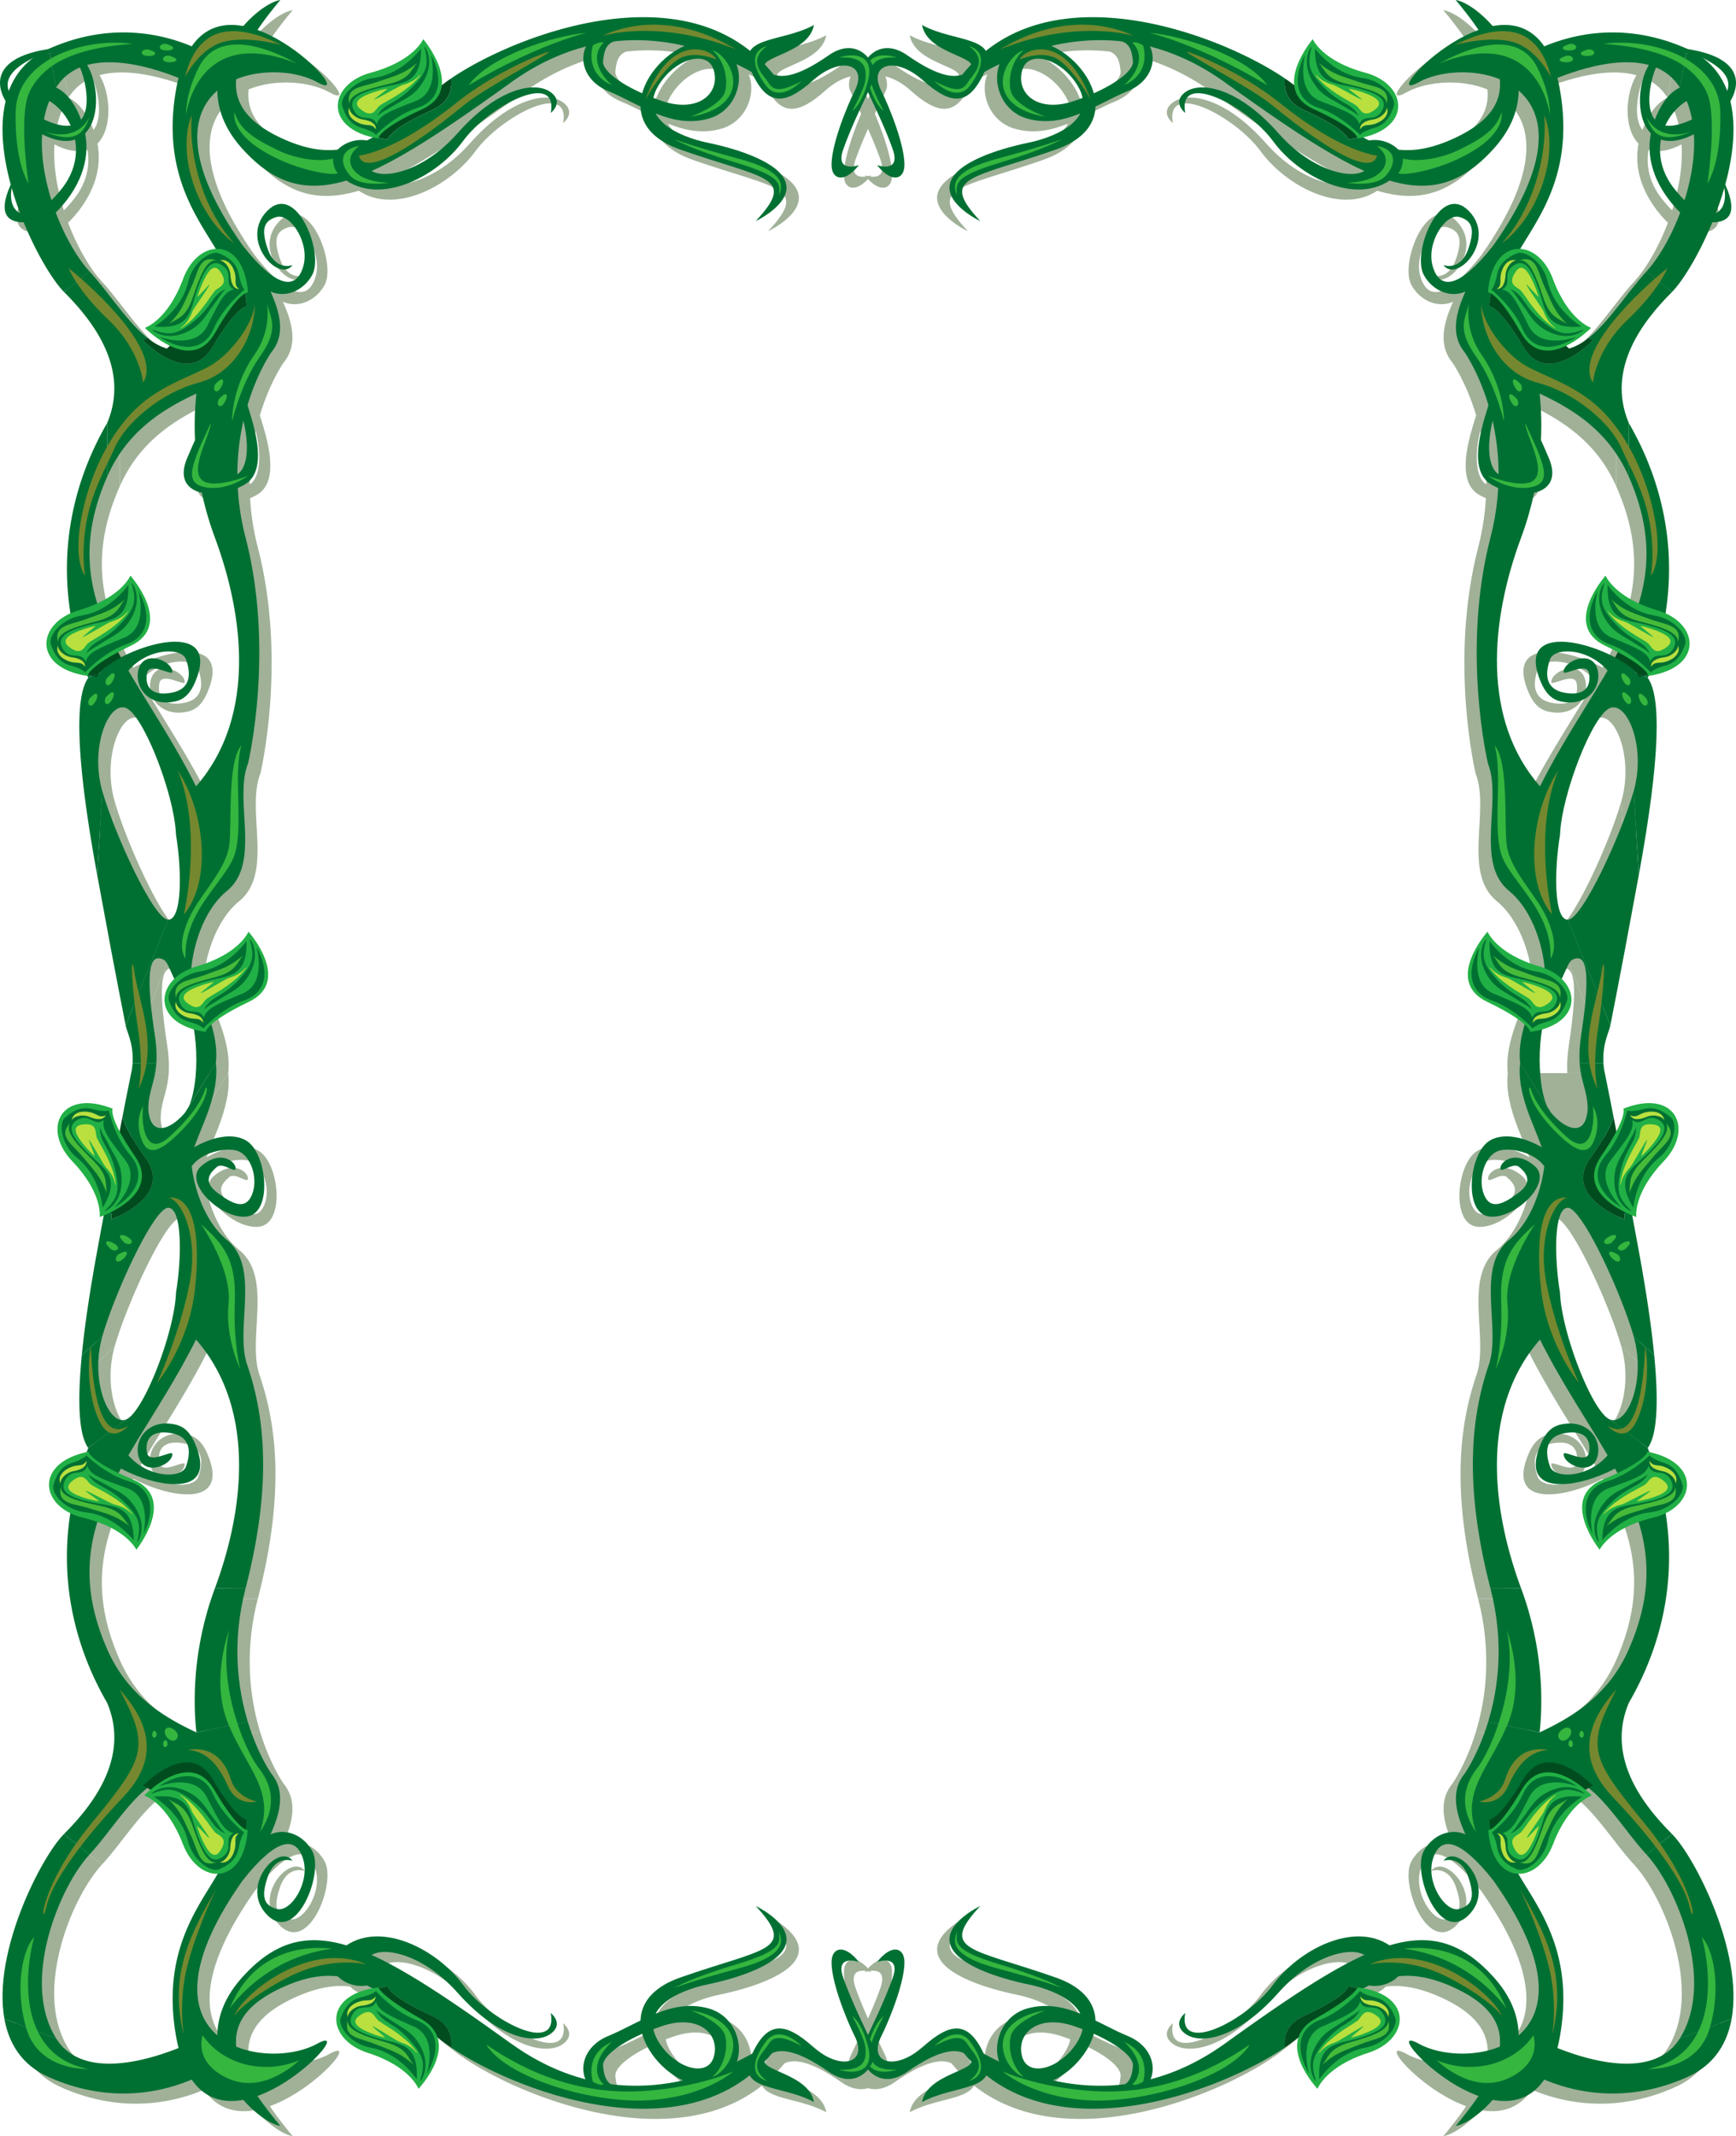 <svg xmlns="http://www.w3.org/2000/svg" width="439.002" height="540"><path fill="#a0b198" d="M306.62 519.191c36.04-25.886 51.927-34.617 68.02-16.754 16.09 17.868-3 36.551-9.644 37.563 12.687-15.227 17.254-26.902-.508-35.023-9.91-4.528-16.66-3.372-23.332.558a21.537 21.537 0 0 0-3.316-.812s0 2.379-11.106 7.402c-4.277 1.934-5.293 5.004-4.93 8.05-17.382 11.848-65.765 30.009-85.23-4.538 0 0 34.012 29.441 70.047 3.554"/><path fill="#a0b198" d="M326.734 512.125c11.106-5.023 11.106-7.402 11.106-7.402.383.066.754.136 1.113.21.785.172 1.523.376 2.203.602-5.293 3.121-10.539 7.985-17.277 13.149-.63.48-1.324.98-2.074 1.492-.364-3.047.652-6.117 4.93-8.051m69.609-240.835c-.125-1.876-.055-4.122.382-7.009 1.586-10.511 2.356-20.023-1.191-19.433-2.379.398-1.652 1.722-6.145 9.914l-1.84-6.89c-.706-8.243-4.171-16.102-9-20.024-8.835-7.18-1.71-22.918-5.382-32.23 0 0-6.82-28.407.62-57.165 7.126-27.527-6.495-46.777-6.495-46.777l.008.004c-4.012-4.88-3.23-12.297 7.137-26.95 29.746-42.03-5.82-48.496-18.754-41.386-11.395 6.27 19.363-27.098 31.71-9.055 7.641-3.215 20.77-6.25 36.188.649l-1.937 9.699c-6.543-10.281-22.543-5.7-30.914-2.371.187.758.363 1.539.519 2.37 4.512 24.188-7.867 35.641-11.937 44.571-2.793.961-5.13 4.086-5.707 9.672-.036.367-.067.742-.086 1.129 0 0 2.363-.262 8.582 10.219 6.214 10.484 17.632-1.692 17.632-1.692s-.43-.133-1.132-.527c5.25-4.133 9.816-11.59 14.636-16.809l6.465 5.172c-7.027 7.031-16.832 19.207-10.906 33.18l-.086 13.379c-5.035-11.38-13.992-16.907-22.492-20.871.773 7.046 1.125 20.796-4.668 36.394-7.817 21.04-10.032 45.988 4.761 62.906 5.985-11.937 12.899-21.77 18.227-31.238l9.027 3.817v.004c3.387 4.64 3.215 19.996-2.27 49.87l-1.284-21.261c3.171-11.102-1.586-22.602-5.95-21.016-4.363 1.586-12.293 21.809-12.691 32.121-1.465 8.856-1.586 21.414 1.984 21.414l4.938 12.247 5.82 14.437c-.36 1.82-2.039 4.684-1.758 9.535h-6.011"/><path fill="#a0b198" d="m381.3 271.29 7.692 12.42c3.398 4.161 8.844 6.759 9.379-.714.004-4.465-1.695-6.77-2.027-11.707H381.3"/><path fill="#a0b198" d="M402.355 271.29c.028.491.078 1.007.153 1.546.199.992.402 1.992.605 2.996l.004.004c0 .008 0 .012.004.016.602 2.972 1.195 5.996 1.793 9.039-.394 1.601-1.73 4.699-5.84 10.422-7.105 9.898 8.621 15.476 8.621 15.476s-.242-2.05 1.141-5.332c.832 4.457 1.652 8.91 2.46 13.305 1.938 10.562 3.216 19.308 3.903 26.41l-5.187-4.754c-3.176-11.102-13.086-32.516-16.657-32.516-3.57 0-3.449 12.559-1.984 21.414.399 10.31 8.328 30.532 12.692 32.118l9.503 7.199c9.707 24.605 5.22 47.172-4.77 64.39-5.925 13.973 3.88 26.149 10.907 33.18l-6.465 5.172c-6.261-6.785-12.105-17.351-19.562-19.484-2.7 2.48-5.473 4.675-8.246 6.55-21.989 14.875 12.933 21.34 5.82 59.497a42.93 42.93 0 0 1-.52 2.367c8.372 3.332 24.372 7.914 30.915-2.367l13.12-4.989c-1.156 6.348-4.492 11.692-11.183 14.684-15.418 6.902-28.547 3.867-36.187.652-12.348 18.043-43.106-15.324-31.711-9.058 12.933 7.113 48.5.648 18.754-41.387-10.368-14.649-11.149-22.07-7.137-26.945h-.008s3.406-4.813 5.922-13.067l13.004 2.688c8.5-3.965 17.457-9.492 22.492-20.875 13.91-31.446-7.246-48.188-22.399-78.426-14.793 16.914-12.578 41.867-4.761 62.906h-7.762c-7.152-27.637-4.492-44.805-.25-57.023 2.777-9.41-3.488-24.227 5.012-31.133 5.027-4.086 8.582-12.438 9.074-21.047-1.121-3.137-2.36-6.207-3.488-9.027-2.434-6.078-3.309-10.692-2.836-14.602h21.054M382.101 90.227c-6.218-10.48-8.582-10.22-8.582-10.22.02-.386.051-.76.086-1.128.578-5.586 2.914-8.711 5.707-9.672-2.347 5.16-1.93 9.477 6.117 14.926 2.774 1.875 5.547 4.07 8.247 6.547 1.718-.493 3.351-1.434 4.925-2.672.703.394 1.133.527 1.133.527s-11.418 12.176-17.633 1.692"/><path fill="#a0b198" d="M407.695 310.79s-15.726-5.58-8.62-15.478c4.108-5.722 5.444-8.82 5.839-10.421a2452.06 2452.06 0 0 1 3.922 20.566c-1.383 3.281-1.14 5.332-1.14 5.332M413.238 71.2c7.758-8.407 17.457-32.337 8.406-46.563l1.938-9.7c24.574 10.993 3.883 53.676-3.879 61.434l-6.465-5.172m-91.433-48.801c-.364 3.047.652 6.118 4.93 8.051 11.105 5.024 11.105 7.403 11.105 7.403.383-.063.754-.137 1.113-.215a20.62 20.62 0 0 0 2.203-.602c6.672 3.934 13.422 5.09 23.332.559 17.762-8.121 13.195-19.793.508-35.02 6.644 1.012 25.734 19.692 9.644 37.559-16.093 17.867-31.98 9.137-68.02-16.75-36.034-25.887-70.046 3.554-70.046 3.554 19.465-34.546 67.848-16.386 85.23-4.539"/><path fill="#a0b198" d="M337.84 37.852s0-2.38-11.106-7.403c-4.277-1.933-5.293-5.004-4.93-8.05.75.511 1.446 1.011 2.075 1.492 6.738 5.164 11.984 10.027 17.277 13.144-.68.23-1.418.43-2.203.602-.36.078-.73.152-1.113.215m55.515 197.218c3.57 0 13.48-21.414 16.657-32.52l1.285 21.262c-2.305 12.543-4.723 25.54-7.184 37.942l-10.758-26.684m28.289 282.868c9.051-14.231-.648-38.157-8.406-46.563l6.465-5.172c5.648 5.645 18.14 29.781 15.062 46.746l-13.12 4.989m-48.43-80.11c2.515-8.254 4.136-19.945.574-33.707h7.762c5.793 15.598 5.441 29.348 4.668 36.395l-13.004-2.688m30.847-76.394c4.364 1.586 9.121-9.914 5.95-21.016l5.187 4.754c1.258 12.984.555 20.46-1.633 23.46l-9.504-7.198M381.3 271.29c-.472-3.915.403-8.528 2.837-14.606 1.101-2.754 2.308-5.754 3.414-8.813l1.84 6.89c-4.497 8.2-3.794 24.794-.399 28.95l-7.691-12.422m-9.094 199.594c-4.496-7.93-12.426-5.817-15.336-.266-2.906 5.551 4.039 23.399 11.371 16.13 7.328-7.27-2.91-18.509-6.348-13.747 0 0 4.364-1.719 6.348 4.227 1.57 4.718 1.055 7.007-2.383 7.933-3.433.926-8.5-6.683-6.61-12.691 1.895-6.008 6.845-5.117 15.188 5.37l-2.23-6.956m-31 32.847c5.133 3.32 16.117-3.273 7.066-9.37-9.047-6.098-22.926 1.042-29.468 9.964-6.543 8.922-24.192 18.043-22.208 7.137 0 0-3.57 2.777.2 5.355 3.765 2.579 13.07 1.168 23.394-10.507 10.324-11.676 23.094-12.446 23-7.141l-1.984 4.562m69.32-133.597c-6.336 6.504-29.597 13.773-24.578-1.031 1.848-5.442 4.2-6.286 6.742-6.61 5.469-.691 8.824 3.375 8.328 7.403-.78 6.37-8.722 3.171-8.722.265 0-1.191 5.894 2.762 6.426-.41.527-3.176-.961-5.82-6.16-4.879-5.204.941-4.891 5.156-3.704 8.461 1.192 3.305 10.84 2.91 15.598-4.23m-32.25-297.411c-4.496 7.93-12.426 5.817-15.336.266-2.906-5.555 4.039-23.398 11.371-16.129 7.328 7.27-2.91 18.508-6.348 13.75 0 0 4.364 1.715 6.348-4.23 1.57-4.72 1.055-7.008-2.383-7.934-3.433-.922-8.5 6.684-6.61 12.691 1.895 6.008 6.845 5.114 15.188-5.375l-2.23 6.961"/><path fill="#a0b198" d="M341.207 38.844c5.133-3.32 16.117 3.273 7.066 9.37-9.047 6.095-22.926-1.042-29.468-9.964-6.543-8.922-24.192-18.043-22.208-7.137 0 0-3.57-2.777.2-5.355 3.765-2.578 13.07-1.168 23.394 10.508 10.324 11.675 23.094 12.445 23 7.136l-1.984-4.558m69.32 133.601c-6.336-6.507-29.597-13.777-24.578 1.024 1.848 5.445 4.2 6.289 6.742 6.613 5.469.688 8.824-3.375 8.328-7.406-.78-6.367-8.722-3.172-8.722-.262 0 1.188 5.894-2.762 6.426.41.527 3.172-.961 5.817-6.16 4.88-5.204-.942-4.891-5.157-3.704-8.462 1.192-3.304 10.84-2.91 15.598 4.227m-11.949 123.562c-5.301-5.586-14.618-9.355-19.375-5.785-4.762 3.57-6.149 17.844.195 18.836 6.348.992 16.457-8.527 11.7-12.691-4.759-4.164-8.528-1.387-8.723.398-.2 1.785 3.171-1.586 4.757-.2 1.586 1.388 3.766 3.571-.199 6.544-3.965 2.976-7.137 4.363-8.723.398-1.585-3.965.2-9.52 3.372-10.906 3.171-1.387 12.093.594 12.886 6.344m42.66-272.539c-8.722-3.97-20.355 10.683-10.835 22.789 9.515 12.105 15.82 5.285 11.476-3.86 10.2 18.344-8.836 10.942-8.836 10.942s-12.687-10.309-7.668-24.055c5.028-13.75 14.543-8.992 15.863-5.816"/><path fill="#a0b198" d="M414.738 17.75c-4.758 5.55-4.957 21.414 5.356 20.422 10.308-.992 29.605-21.027.132-23.598 0 0 26.012 6.54 6.41 17.254-17.054 9.317-12.69-9.715-10.511-13.086l-1.387-.992m-40.418 83.813c-.863 4.023-7.668 19.3-.265 23.53 7.402 4.231 18.507 2.907 14.542-6.609-3.964-9.52-6.347-12.691-6.347-12.691s.527 10.047 2.383 12.957c1.847 2.906-1.586 5.125-7.407 4.227-5.816-.895-3.964-14.012-.789-19.563l-2.117-1.851M284.7 11.418c5.272 2.434 5.284 10.934-2.645 14.191-7.93 3.254-15.86 9.602-25.375 6.953-9.52-2.64-10.883-17.285 0-19.296 10.882-2.012 28.55 19.644 7.136 27.136-21.414 7.496-29.61 6.703-19.035 18.07 0 0-8.988-4.23-7.668-9.515 1.324-5.289 12.164-8.727 19.828-10.312 7.668-1.586 16.657-6.083 12.957-13.48-3.703-7.403-12.957-10.58-14.543-4.759-1.586 5.813 3.965 10.836 13.22 7.664 9.253-3.172 15.07-7.402 14.804-10.047-.266-2.64-.793-5.285-4.758-5.285l6.078-1.32m-54.641-2.516c8.192 4.493 19.825 2.645 15.86 11.633s-8.461 8.723-15.598 2.38c-7.137-6.345-14.004-4.138-10.574 2.644 2.105 4.16 6.238 14.48 5.816 19.296-.265 3.032-3.199 4.067-6.875-.527 0 0 6.082 2.117 3.965-3.965-2.113-6.082-6.078-14.011-7.664-17.449-1.586-3.437 3.438-11.898 11.367-6.344 7.93 5.551 13.22 6.61 15.864 3.434 2.64-3.172-10.84-3.7-12.16-11.102M284.7 531.45c5.272-2.434 5.284-10.934-2.645-14.192-7.93-3.254-15.86-9.598-25.375-6.957-9.52 2.644-10.883 17.289 0 19.3 10.882 2.008 28.55-19.64 7.136-27.136-21.414-7.496-29.61-6.703-19.035-18.07 0 0-8.988 4.23-7.668 9.515 1.324 5.29 12.164 8.723 19.828 10.309 7.668 1.59 16.657 6.082 12.957 13.484-3.703 7.402-12.957 10.574-14.543 4.758-1.586-5.813 3.965-10.836 13.22-7.664 9.253 3.172 15.07 7.402 14.804 10.043-.266 2.644-.793 5.289-4.758 5.289l6.078 1.32m-54.641 2.516c8.192-4.496 19.825-2.645 15.86-11.633s-8.461-8.723-15.598-2.379c-7.137 6.344-14.004 4.137-10.574-2.644 2.105-4.164 6.238-14.477 5.816-19.297-.265-3.032-3.199-4.067-6.875.527 0 0 6.082-2.117 3.965 3.965-2.113 6.082-6.078 14.012-7.664 17.45-1.586 3.437 3.438 11.894 11.367 6.343 7.93-5.55 13.22-6.61 15.864-3.438 2.64 3.172-10.84 3.703-12.16 11.106m180.835-377.61c3.32-9.957 3.559-20.437-2.183-33.425l.086-13.38c7.945 13.7 12.406 30.794 9.007 49.602-1.253-.882-2.796-1.609-4.613-2.097a35.18 35.18 0 0 1-2.297-.7"/><path fill="#a0b198" d="M413.191 157.055c1.817.488 3.36 1.215 4.614 2.097-.825 4.567-2.118 9.235-3.934 13.985-.441.125-.895.246-1.375.351l-1.668-.707c-.652-.797-2.145-2.117-5.555-3.984 2.278-4.152 4.219-8.25 5.621-12.442.72.247 1.48.48 2.297.7M132.379 519.191c-36.04-25.886-51.926-34.617-68.016-16.754-16.09 17.868 2.996 36.551 9.645 37.563-12.692-15.227-17.258-26.902.507-35.023 9.907-4.528 16.657-3.372 23.332.558a21.31 21.31 0 0 1 2.204-.601c.359-.075.73-.145 1.113-.211 0 0 0 2.379 11.101 7.402 4.282 1.934 5.293 5.004 4.934 8.05 17.383 11.848 65.762 30.009 85.227-4.538 0 0-34.008 29.441-70.047 3.554"/><path fill="#a0b198" d="M112.265 512.125c-11.101-5.023-11.101-7.402-11.101-7.402a34.73 34.73 0 0 0-1.113.21 21.31 21.31 0 0 0-2.204.602c5.293 3.121 10.54 7.985 17.274 13.149.629.48 1.328.98 2.078 1.492.36-3.047-.652-6.117-4.934-8.051M42.66 271.29c.125-1.876.055-4.122-.383-7.009-1.586-10.511-2.355-20.023 1.192-19.433 2.378.398 1.648 1.722 6.144 9.914l1.84-6.89c.707-8.243 4.168-16.102 9-20.024 8.836-7.18 1.707-22.918 5.379-32.23 0 0 6.824-28.407-.621-57.165-7.121-27.527 6.5-46.777 6.5-46.777l-.008.004c4.008-4.88 3.23-12.297-7.137-26.95-29.75-42.03 5.82-48.496 18.75-41.386 11.395 6.27-19.36-27.098-31.71-9.055-7.641-3.215-20.766-6.25-36.188.649l1.941 9.699c6.543-10.281 22.543-5.7 30.914-2.371a39.04 39.04 0 0 0-.523 2.37c-4.508 24.188 7.87 35.641 11.941 44.571 2.79.961 5.125 4.086 5.703 9.672.04.367.07.742.09 1.129 0 0-2.363-.262-8.582 10.219-6.219 10.484-17.633-1.692-17.633-1.692s.43-.133 1.133-.527c-5.25-4.133-9.82-11.59-14.637-16.809L19.3 76.371c7.028 7.031 16.832 19.207 10.903 33.18l.09 13.379c5.03-11.38 13.992-16.906 22.492-20.871-.778 7.047-1.125 20.797 4.668 36.394 7.812 21.04 10.027 45.989-4.762 62.906-5.984-11.937-12.902-21.77-18.227-31.238l-9.03 3.817c0 .004 0 .004.003.004-3.387 4.64-3.219 19.996 2.27 49.87l1.285-21.261c-3.172-11.102 1.586-22.602 5.95-21.016 4.362 1.586 12.292 21.809 12.69 32.121 1.461 8.856 1.583 21.414-1.984 21.414l-4.941 12.247-5.82 14.437c.363 1.82 2.042 4.684 1.761 9.535h6.012"/><path fill="#a0b198" d="M36.648 271.29a21.055 21.055 0 0 1-.152 1.546c-.203.992-.406 1.992-.61 2.996v.004c-.003.008-.003.012-.003.016-.602 2.972-1.2 5.996-1.793 9.039.394 1.601 1.73 4.699 5.836 10.422 7.109 9.898-8.618 15.476-8.618 15.476s.239-2.05-1.144-5.332a5215.09 5215.09 0 0 0-2.457 13.305c-1.942 10.562-3.219 19.308-3.906 26.41l5.19-4.754c3.173-11.102 13.087-32.516 16.657-32.516 3.567 0 3.445 12.559 1.985 21.414-.399 10.31-8.329 30.532-12.692 32.118l-9.504 7.199h-.004c-9.707 24.605-5.215 47.172 4.77 64.39 5.93 13.973-3.875 26.149-10.903 33.18l6.465 5.172c6.262-6.785 12.102-17.351 19.563-19.484a71.092 71.092 0 0 0 8.242 6.55c21.988 14.875-12.934 21.34-5.82 59.497.156.828.332 1.609.523 2.367-8.371 3.332-24.371 7.914-30.914-2.367l-13.121-4.989c1.152 6.348 4.488 11.692 11.18 14.684 15.421 6.902 28.546 3.867 36.187.652 12.352 18.043 43.106-15.324 31.711-9.058-12.93 7.113-48.5.648-18.75-41.387 10.367-14.649 11.145-22.07 7.137-26.945h.008s-3.406-4.813-5.922-13.067l-13.004 2.688c-8.5-3.965-17.461-9.492-22.492-20.875-13.91-31.446 7.242-48.188 22.398-78.426 14.79 16.914 12.574 41.867 4.762 62.906h7.758c7.152-27.637 4.496-44.805.254-57.023-2.778-9.41 3.488-24.227-5.012-31.133-5.031-4.086-8.582-12.438-9.078-21.047 1.12-3.137 2.363-6.207 3.492-9.027 2.43-6.078 3.305-10.692 2.836-14.602l-7.695 12.422c-3.395 4.16-8.844 6.758-9.375-.715-.008-4.465 1.695-6.77 2.027-11.707h-6.012M56.902 90.227c6.219-10.48 8.582-10.22 8.582-10.22-.02-.386-.05-.76-.09-1.128-.578-5.586-2.914-8.711-5.703-9.672 2.348 5.16 1.93 9.477-6.12 14.926a71.467 71.467 0 0 0-8.243 6.547c-1.723-.493-3.355-1.434-4.926-2.672-.703.394-1.133.527-1.133.527s11.414 12.176 17.633 1.692"/><path fill="#a0b198" d="M31.308 310.79s15.727-5.58 8.618-15.478c-4.106-5.722-5.442-8.82-5.836-10.421a2451.045 2451.045 0 0 0-3.926 20.566c1.383 3.281 1.144 5.332 1.144 5.332M19.3 76.371c-7.76-7.758-28.455-50.441-3.881-61.434l1.941 9.7c-9.054 14.226.649 38.156 8.406 46.562l-6.464 5.172M117.2 22.398c.358 3.047-.657 6.118-4.935 8.051-11.101 5.024-11.101 7.403-11.101 7.403a21.657 21.657 0 0 1-1.113-.215 20.37 20.37 0 0 1-2.203-.602c-6.676 3.934-13.426 5.09-23.333.559-17.765-8.121-13.199-19.793-.507-35.02-6.649 1.012-25.735 19.692-9.645 37.559C80.453 58 96.34 49.27 132.38 23.383s70.047 3.554 70.047 3.554c-19.465-34.546-67.844-16.386-85.227-4.539"/><path fill="#a0b198" d="M101.164 37.852s0-2.38 11.101-7.403c4.278-1.933 5.293-5.004 4.934-8.05a46.58 46.58 0 0 0-2.078 1.492c-6.734 5.164-11.98 10.027-17.274 13.144.68.23 1.415.43 2.204.602.359.078.73.152 1.113.215M34.887 261.754c-2.457-12.402-4.88-25.399-7.18-37.941l1.285-21.262c3.172 11.105 13.086 32.52 16.656 32.52l-10.761 26.683M4.238 512.95c-3.082-16.966 9.414-41.102 15.063-46.747l6.464 5.172c-7.757 8.406-17.46 32.332-8.406 46.563l-13.12-4.989m48.546-72.433c-.777-7.047-1.125-20.797 4.668-36.395h7.758c-3.563 13.762-1.938 25.453.578 33.707l-13.004 2.688m-27.348-71.883c-2.191-3-2.894-10.477-1.636-23.461l5.191-4.754c-3.172 11.102 1.586 22.602 5.95 21.016l-9.505 7.199m24.571-84.923c3.398-4.155 4.097-20.75-.395-28.948l1.84-6.89c1.102 3.058 2.312 6.058 3.414 8.812 2.43 6.078 3.305 10.691 2.836 14.605l-7.695 12.422m16.789 187.172c4.492-7.93 12.425-5.817 15.332-.266 2.906 5.551-4.035 23.399-11.367 16.13-7.329-7.27 2.91-18.509 6.343-13.747 0 0-4.363-1.719-6.343 4.227-1.57 4.718-1.059 7.007 2.378 7.933 3.438.926 8.5-6.683 6.61-12.691-1.89-6.008-6.84-5.117-15.184 5.37l2.23-6.956m30.997 32.847c-5.133 3.32-16.113-3.273-7.067-9.37 9.051-6.098 22.93 1.042 29.473 9.964 6.543 8.922 24.188 18.043 22.207 7.137 0 0 3.567 2.777-.2 5.355-3.765 2.579-13.073 1.168-23.394-10.507-10.328-11.676-23.097-12.446-23-7.141l1.98 4.562M28.473 370.133c6.335 6.504 29.597 13.773 24.578-1.031-1.848-5.442-4.196-6.286-6.743-6.61-5.468-.691-8.824 3.375-8.328 7.403.782 6.37 8.723 3.171 8.723.265 0-1.191-5.895 2.762-6.422-.41-.531-3.176.961-5.82 6.16-4.879 5.2.941 4.89 5.156 3.7 8.461-1.188 3.305-10.836 2.91-15.594-4.23m32.25-297.411c4.492 7.93 12.425 5.817 15.332.266 2.906-5.555-4.035-23.398-11.367-16.129-7.329 7.27 2.91 18.508 6.343 13.75 0 0-4.363 1.715-6.343-4.23-1.57-4.72-1.059-7.008 2.378-7.934 3.438-.922 8.5 6.684 6.61 12.691-1.89 6.008-6.84 5.114-15.184-5.375l2.23 6.961"/><path fill="#a0b198" d="M97.793 38.844c-5.133-3.32-16.113 3.273-7.067 9.37 9.051 6.095 22.93-1.042 29.473-9.964 6.543-8.922 24.188-18.043 22.207-7.137 0 0 3.567-2.777-.2-5.355-3.765-2.578-13.073-1.168-23.394 10.508-10.328 11.675-23.097 12.445-23 7.136l1.98-4.558M28.473 172.445c6.335-6.507 29.597-13.777 24.578 1.024-1.848 5.445-4.196 6.289-6.743 6.613-5.468.688-8.824-3.375-8.328-7.406.782-6.367 8.723-3.172 8.723-.262 0 1.188-5.895-2.762-6.422.41-.531 3.172.961 5.817 6.16 4.88 5.2-.942 4.89-5.157 3.7-8.462-1.188-3.304-10.836-2.91-15.594 4.227m11.949 123.562c5.297-5.586 14.617-9.355 19.375-5.785 4.758 3.57 6.148 17.844-.2 18.836-6.343.992-16.456-8.527-11.695-12.691 4.758-4.164 8.524-1.387 8.723.398.2 1.785-3.172-1.586-4.758-.2-1.586 1.388-3.765 3.571.2 6.544 3.964 2.976 7.136 4.363 8.722.398 1.586-3.965-.2-9.52-3.371-10.906-3.172-1.387-12.094.594-12.887 6.344M7.941 27.43c8.723-3.97 20.36 10.683 10.84 22.789-9.516 12.105-15.824 5.285-11.48-3.86-10.2 18.344 8.836 10.942 8.836 10.942s12.691-10.309 7.668-24.055C18.78 19.496 9.265 24.254 7.94 27.43"/><path fill="#a0b198" d="M24.265 17.75c4.758 5.55 4.957 21.414-5.355 20.422-10.309-.992-29.605-21.027-.133-23.598 0 0-26.015 6.54-6.41 17.254 17.05 9.317 12.691-9.715 10.508-13.086l1.39-.992m40.418 83.813c.864 4.023 7.664 19.3.262 23.53-7.402 4.231-18.504 2.907-14.539-6.609 3.965-9.52 6.344-12.691 6.344-12.691s-.528 10.047-2.38 12.957c-1.85 2.906 1.587 5.125 7.403 4.227 5.817-.895 3.965-14.012.793-19.563l2.117-1.851M154.3 11.418c-5.269 2.434-5.28 10.934 2.645 14.191 7.93 3.254 15.863 9.602 25.38 6.953 9.515-2.64 10.882-17.285 0-19.296-10.884-2.012-28.556 19.644-7.142 27.136 21.414 7.496 29.614 6.703 19.036 18.07 0 0 8.988-4.23 7.668-9.515-1.32-5.289-12.16-8.727-19.829-10.312-7.664-1.586-16.652-6.083-12.953-13.48 3.703-7.403 12.953-10.58 14.54-4.759 1.585 5.813-3.965 10.836-13.22 7.664-9.25-3.172-15.066-7.402-14.804-10.047.266-2.64.793-5.285 4.762-5.285l-6.082-1.32m54.644-2.516c-8.195 4.493-19.828 2.645-15.863 11.633 3.969 8.988 8.46 8.723 15.598 2.38 7.136-6.345 14.003-4.138 10.578 2.644-2.106 4.16-6.243 14.48-5.82 19.296.269 3.032 3.199 4.067 6.874-.527 0 0-6.082 2.117-3.965-3.965 2.118-6.082 6.083-14.011 7.668-17.449 1.586-3.437-3.44-11.898-11.37-6.344-7.93 5.551-13.215 6.61-15.86 3.434-2.645-3.172 10.84-3.7 12.16-11.102M154.3 531.45c-5.269-2.434-5.28-10.934 2.645-14.192 7.93-3.254 15.863-9.598 25.38-6.957 9.515 2.644 10.882 17.289 0 19.3-10.884 2.008-28.556-19.64-7.142-27.136 21.414-7.496 29.614-6.703 19.036-18.07 0 0 8.988 4.23 7.668 9.515-1.32 5.29-12.16 8.723-19.829 10.309-7.664 1.59-16.652 6.082-12.953 13.484 3.703 7.402 12.953 10.574 14.54 4.758 1.585-5.813-3.965-10.836-13.22-7.664-9.25 3.172-15.066 7.402-14.804 10.043.266 2.644.793 5.289 4.762 5.289l-6.082 1.32m54.644 2.516c-8.195-4.496-19.828-2.645-15.863-11.633 3.969-8.988 8.46-8.723 15.598-2.379 7.136 6.344 14.003 4.137 10.578-2.644-2.106-4.164-6.243-14.477-5.82-19.297.269-3.032 3.199-4.067 6.874.527 0 0-6.082-2.117-3.965 3.965 2.118 6.082 6.083 14.012 7.668 17.45 1.586 3.437-3.44 11.894-11.37 6.343-7.93-5.55-13.215-6.61-15.86-3.438-2.645 3.172 10.84 3.703 12.16 11.106M28.11 156.355c-3.325-9.957-3.563-20.437 2.183-33.425l-.09-13.38c-7.945 13.7-12.402 30.794-9.004 49.602 1.254-.882 2.793-1.609 4.61-2.097a36.071 36.071 0 0 0 2.3-.7"/><path fill="#a0b198" d="M25.808 157.055c-1.816.488-3.355 1.215-4.609 2.097.824 4.567 2.113 9.235 3.934 13.985.437.125.89.246 1.37.351l1.669-.707c.652-.797 2.148-2.117 5.554-3.984-2.277-4.152-4.218-8.25-5.617-12.442-.722.247-1.484.48-2.3.7"/><path fill="#007032" d="M309.742 516.617c36.04-25.89 51.922-34.617 68.016-16.75 16.09 17.867-2.996 36.547-9.645 37.559 12.692-15.227 17.258-26.903-.508-35.02-9.906-4.531-16.656-3.375-23.328.559a20.681 20.681 0 0 0-2.207-.606c-.36-.074-.73-.148-1.113-.214 0 0 0 2.382-11.102 7.402-4.277 1.937-5.293 5.008-4.933 8.055-17.383 11.847-65.762 30.007-85.227-4.54 0 0 34.008 29.442 70.047 3.555"/><path fill="#004c1f" d="M329.855 509.547c11.102-5.02 11.102-7.402 11.102-7.402.383.066.754.14 1.113.214.79.172 1.524.375 2.207.606-5.297 3.117-10.543 7.98-17.277 13.144-.63.48-1.328.98-2.078 1.493-.36-3.047.656-6.118 4.933-8.055"/><path fill="#007032" d="M399.465 268.71c-.125-1.87-.055-4.116.379-7.003 1.59-10.508 2.355-20.023-1.188-19.43-2.379.395-1.652 1.72-6.148 9.914l-1.84-6.894c-.707-8.242-4.168-16.098-8.996-20.024-8.844-7.18-1.711-22.918-5.387-32.23 0 0-6.82-28.406.625-57.164 7.125-27.524-6.5-46.774-6.5-46.774l.012.004c-4.012-4.878-3.235-12.3 7.133-26.949 29.75-42.035-5.82-48.5-18.75-41.39-11.395 6.27 19.359-27.098 31.71-9.055 7.641-3.215 20.766-6.246 36.188.652l-1.941 9.7c-6.543-10.282-22.543-5.704-30.915-2.372.188.758.368 1.54.52 2.371 4.512 24.184-7.867 35.637-11.934 44.57-2.793.958-5.128 4.083-5.707 9.669-.039.367-.07.746-.09 1.129 0 0 2.364-.262 8.583 10.222 6.218 10.48 17.632-1.695 17.632-1.695s-.425-.129-1.128-.527c5.246-4.133 9.816-11.59 14.632-16.809l6.47 5.172c-7.032 7.031-16.837 19.207-10.911 33.18l-.086 13.382c-5.031-11.382-13.992-16.906-22.488-20.87.773 7.042 1.125 20.792-4.672 36.39-7.813 21.04-10.027 45.992 4.765 62.906 5.981-11.937 12.899-21.77 18.223-31.234l9.031 3.816c3.383 4.64 3.215 19.996-2.27 49.871l-1.288-21.261c3.172-11.102-1.586-22.602-5.946-21.016-4.367 1.586-12.296 21.809-12.69 32.121-1.466 8.856-1.587 21.414 1.983 21.414l4.934 12.246 5.824 14.438c-.363 1.82-2.039 4.683-1.758 9.531h-6.011"/><path fill="#007032" d="M405.476 268.71c.028.497.079 1.017.149 1.552l.61 2.996v.008l.003.012c.602 2.972 1.2 5.996 1.793 9.042-.394 1.598-1.73 4.7-5.84 10.418-7.105 9.903 8.621 15.477 8.621 15.477s-.238-2.047 1.141-5.336c.832 4.461 1.656 8.914 2.465 13.309 1.937 10.562 3.215 19.308 3.902 26.41l-5.191-4.754c-3.172-11.102-13.086-32.516-16.653-32.516-3.57 0-3.449 12.559-1.984 21.414.395 10.309 8.324 30.536 12.692 32.121l9.503 7.196c9.707 24.601 5.215 47.172-4.773 64.39-5.926 13.973 3.879 26.149 10.91 33.18l-6.469 5.172c-6.257-6.785-12.105-17.352-19.562-19.484a71.895 71.895 0 0 1-8.242 6.554c-21.989 14.871 12.93 21.336 5.816 59.492a39.095 39.095 0 0 1-.52 2.372c8.372 3.328 24.372 7.91 30.915-2.372l13.125-4.988c-1.157 6.348-4.493 11.692-11.184 14.688-15.422 6.898-28.547 3.863-36.187.648-12.352 18.043-43.106-15.324-31.711-9.055 12.93 7.11 48.5.645 18.75-41.39-10.368-14.649-11.145-22.07-7.133-26.946l-.012.004s3.406-4.816 5.922-13.07l13.008 2.688c8.496-3.965 17.457-9.493 22.488-20.875 13.91-31.446-7.246-48.188-22.394-78.426-14.793 16.918-12.579 41.867-4.766 62.906h-7.758c-7.152-27.637-4.496-44.805-.254-57.023 2.778-9.41-3.484-24.227 5.016-31.133 5.027-4.086 8.582-12.438 9.074-21.047-1.121-3.137-2.363-6.207-3.488-9.023-2.434-6.082-3.309-10.7-2.836-14.606l7.691 12.422c3.395 4.156 8.844 6.762 9.375-.719.008-4.465-1.695-6.765-2.023-11.707h6.012"/><path fill="#004c1f" d="M385.219 87.656c-6.22-10.484-8.582-10.222-8.582-10.222.02-.383.05-.762.09-1.13.577-5.585 2.913-8.71 5.706-9.667-2.351 5.156-1.933 9.476 6.118 14.922a71.425 71.425 0 0 1 8.242 6.55c1.722-.492 3.355-1.437 4.93-2.675.703.398 1.128.527 1.128.527s-11.414 12.176-17.632 1.695m25.593 220.559s-15.726-5.574-8.62-15.477c4.109-5.718 5.445-8.82 5.84-10.418 1.327 6.77 2.636 13.676 3.921 20.559-1.379 3.289-1.14 5.336-1.14 5.336"/><path fill="#007032" d="M416.355 68.625c7.762-8.406 17.461-32.332 8.407-46.559l1.941-9.699c24.574 10.992 3.879 53.672-3.879 61.43l-6.469-5.172m-91.433-48.801c-.36 3.047.656 6.117 4.933 8.055 11.102 5.023 11.102 7.402 11.102 7.402.383-.066.754-.136 1.113-.215a21.48 21.48 0 0 0 2.207-.601c6.672 3.93 13.422 5.086 23.328.558 17.766-8.12 13.2-19.796.508-35.023 6.649 1.016 25.734 19.695 9.645 37.559-16.094 17.867-31.977 9.14-68.016-16.75-36.039-25.887-70.047 3.554-70.047 3.554 19.465-34.547 67.844-16.386 85.227-4.539"/><path fill="#004c1f" d="M340.957 35.281s0-2.379-11.102-7.402c-4.277-1.938-5.293-5.008-4.933-8.055A44.97 44.97 0 0 1 327 21.32c6.734 5.164 11.98 10.024 17.277 13.145a21.55 21.55 0 0 1-2.207.601c-.36.079-.73.149-1.113.215"/><path fill="#007032" d="M396.476 232.496c3.567 0 13.48-21.414 16.653-32.52l1.289 21.262c-2.309 12.543-4.727 25.54-7.184 37.942l-10.758-26.684m28.286 282.867c9.054-14.23-.645-38.156-8.407-46.562l6.47-5.172c5.644 5.648 18.14 29.785 15.062 46.746l-13.125 4.988m-48.43-80.109c2.516-8.254 4.14-19.945.578-33.707h7.758c5.797 15.598 5.445 29.348 4.672 36.394l-13.008-2.687m30.851-76.391c4.36 1.586 9.118-9.914 5.946-21.02l5.191 4.755c1.258 12.984.555 20.46-1.633 23.46l-9.504-7.195m-22.761-90.148c-.473-3.91.402-8.527 2.836-14.606 1.097-2.754 2.308-5.75 3.41-8.812l1.84 6.894c-4.493 8.196-3.793 24.79-.395 28.946l-7.691-12.422m-9.098 199.594c-4.492-7.93-12.426-5.817-15.332-.266-2.906 5.55 4.04 23.395 11.367 16.129 7.332-7.27-2.91-18.508-6.344-13.75 0 0 4.36-1.715 6.344 4.23 1.574 4.715 1.059 7.008-2.379 7.934-3.437.922-8.5-6.684-6.61-12.691 1.892-6.008 6.845-5.118 15.185 5.37l-2.23-6.956m-30.997 32.847c5.129 3.32 16.113-3.277 7.066-9.37-9.05-6.095-22.93 1.042-29.468 9.964-6.547 8.922-24.192 18.043-22.207 7.137 0 0-3.57 2.777.195 5.355 3.77 2.578 13.074 1.168 23.398-10.508 10.325-11.675 23.094-12.445 23-7.14l-1.984 4.562m69.32-133.601c-6.336 6.507-29.601 13.777-24.578-1.028 1.848-5.441 4.2-6.285 6.742-6.609 5.47-.688 8.825 3.375 8.328 7.402-.78 6.371-8.726 3.172-8.726.266 0-1.191 5.898 2.762 6.43-.414.523-3.168-.961-5.813-6.164-4.875-5.2.941-4.891 5.156-3.7 8.46 1.192 3.306 10.836 2.911 15.598-4.23m-32.254-297.41c-4.492 7.93-12.426 5.817-15.332.266-2.906-5.551 4.04-23.395 11.367-16.13 7.332 7.274-2.91 18.509-6.344 13.75 0 0 4.36 1.72 6.344-4.23 1.574-4.714 1.059-7.007-2.379-7.93-3.437-.925-8.5 6.68-6.61 12.688 1.892 6.008 6.845 5.117 15.185-5.37l-2.23 6.956M344.328 36.27c5.129-3.32 16.113 3.277 7.066 9.37-9.05 6.098-22.93-1.042-29.468-9.964-6.547-8.922-24.192-18.043-22.207-7.137 0 0-3.57-2.777.195-5.355 3.77-2.575 13.074-1.164 23.398 10.511 10.325 11.672 23.094 12.442 23 7.137l-1.984-4.562m69.32 133.601c-6.336-6.508-29.601-13.777-24.578 1.027 1.848 5.442 4.2 6.29 6.742 6.61 5.47.691 8.825-3.375 8.328-7.403-.78-6.37-8.726-3.171-8.726-.265 0 1.191 5.898-2.758 6.43.414.523 3.172-.961 5.816-6.164 4.875-5.2-.941-4.891-5.156-3.7-8.461 1.192-3.305 10.836-2.906 15.598 4.23M395.625 294.46c-5.297-5.589-14.617-9.355-19.375-5.788-4.758 3.57-6.145 17.844.2 18.836 6.343.992 16.456-8.524 11.698-12.688-4.758-4.164-8.527-1.39-8.726.395-.196 1.785 3.176-1.586 4.761-.195 1.586 1.386 3.766 3.566-.203 6.543-3.96 2.972-7.136 4.359-8.722.394-1.586-3.965.199-9.516 3.37-10.906 3.173-1.387 12.098.597 12.891 6.344m42.661-272.54c-8.727-3.964-20.356 10.684-10.84 22.79 9.515 12.105 15.82 5.289 11.48-3.86 10.195 18.344-8.836 10.942-8.836 10.942s-12.691-10.309-7.668-24.055c5.024-13.75 14.54-8.988 15.864-5.817"/><path fill="#007032" d="M417.86 15.176c-4.759 5.55-4.958 21.414 5.35 20.422 10.313-.989 29.606-21.024.134-23.598 0 0 26.015 6.54 6.41 17.254-17.051 9.32-12.688-9.715-10.508-13.086l-1.387-.992m-40.418 83.816c-.867 4.02-7.668 19.297-.265 23.528 7.402 4.23 18.504 2.906 14.539-6.61-3.965-9.515-6.344-12.687-6.344-12.687s.527 10.043 2.379 12.953c1.851 2.906-1.586 5.125-7.402 4.23-5.817-.894-3.965-14.011-.793-19.566l-2.114-1.848"/><path fill="#35b63f" d="M363.957 16.047c12.691-6.938 21.215-6.145 24.785.992 3.57 7.137 3.172 11.895 3.172 11.895s-2.746-22.942-27.957-12.887m60.144-.461c-5.265-2.906-12.484-4.117-18.703-4.496 12.473-1.719 29.348 4 29.64 17.168.298 13.168-3.273 18.125-3.273 18.125s2.25-14.309.399-21.414c-.836-3.207-3.738-6.996-8.063-9.383m-76.003 21.281c5.488.953 4.835 4.95 2.18 7.73-2.657 2.782-9.716 1.587-9.716 1.587s6.739.093 9.121-3.372c2.383-3.46-1.585-5.945-1.585-5.945"/><path fill="#007032" d="M287.82 8.844c5.27 2.433 5.285 10.933-2.644 14.191-7.93 3.258-15.86 9.602-25.38 6.957-9.515-2.644-10.882-17.289 0-19.297 10.884-2.011 28.555 19.64 7.141 27.137-21.414 7.492-29.613 6.7-19.035 18.066 0 0-8.988-4.23-7.668-9.515 1.324-5.29 12.16-8.723 19.828-10.309 7.668-1.59 16.657-6.082 12.953-13.484-3.699-7.403-12.953-10.574-14.539-4.758-1.586 5.816 3.965 10.84 13.22 7.668 9.25-3.176 15.07-7.406 14.8-10.047-.262-2.644-.793-5.289-4.758-5.289l6.082-1.32m-54.644-2.516c8.195 4.496 19.828 2.645 15.863 11.633-3.969 8.988-8.461 8.723-15.598 2.379-7.14-6.344-14.008-4.137-10.574 2.644 2.106 4.164 6.238 14.48 5.813 19.301-.266 3.027-3.2 4.063-6.872-.531 0 0 6.082 2.117 3.965-3.965-2.113-6.082-6.082-14.012-7.668-17.45-1.586-3.433 3.438-11.894 11.368-6.343 7.933 5.55 13.222 6.61 15.863 3.438 2.644-3.172-10.84-3.7-12.16-11.106"/><path fill="#35b63f" d="M258.87 12.676c-3.038.926-7.003 6.476-4.491 11.234 2.511 4.762 9.914 5.555 9.914 5.555s-7.934-2.778-8.727-6.61c-.789-3.835.801-8.066 3.305-10.18m-22.601 7.802c1.85 1.847 6.21 5.023 9.12 1.054 2.907-3.965 4.36-8.457-.398-9.914 4.836 3.477 1.574 6.73.266 8.461-1.23 1.625-1.72 4.363-8.989.399m-9.386-5.95c-4.23-1.32-9.008-.5-7.403 5.817 1.61 6.316 3.965 7.664 3.965 7.664s-3.168-5.813-3.3-7.93c-.133-2.113-.532-5.95 6.738-5.55M242.02 49.36c-.891-2.184-2.083-5.95 10.113-9.223 12.191-3.27 16.355-4.957 16.355-4.957s-3.469 2.28-15.664 5.949c-12.191 3.668-10.926 5.543-10.805 8.23m42.231-27.828c2.844-2.511 5.687-7.07 2.113-10.773 1.09-.367 2.711.73 2.711.73s2.352 6.946-4.824 10.043"/><path fill="#007032" d="M287.82 528.879c5.27-2.434 5.285-10.938-2.644-14.195-7.93-3.254-15.86-9.598-25.38-6.957-9.515 2.644-10.882 17.289 0 19.3 10.884 2.012 28.555-19.64 7.141-27.136-21.414-7.496-29.613-6.703-19.035-18.07 0 0-8.988 4.23-7.668 9.515 1.324 5.289 12.16 8.727 19.828 10.312 7.668 1.586 16.657 6.082 12.953 13.48-3.699 7.407-12.953 10.579-14.539 4.763-1.586-5.817 3.965-10.84 13.22-7.668 9.25 3.172 15.07 7.406 14.8 10.047-.262 2.644-.793 5.285-4.758 5.285l6.082 1.324m-54.644 2.511c8.195-4.495 19.828-2.644 15.863-11.632-3.969-8.988-8.461-8.723-15.598-2.38-7.14 6.345-14.008 4.138-10.574-2.64 2.106-4.164 6.238-14.48 5.813-19.3-.266-3.032-3.2-4.067-6.872.527 0 0 6.082-2.113 3.965 3.965-2.113 6.082-6.082 14.011-7.668 17.449-1.586 3.437 3.438 11.898 11.368 6.344 7.933-5.551 13.222-6.606 15.863-3.434 2.644 3.172-10.84 3.7-12.16 11.102"/><path fill="#35b63f" d="M258.87 525.043c-3.038-.922-7.003-6.473-4.491-11.234 2.511-4.762 9.914-5.551 9.914-5.551s-7.934 2.773-8.727 6.61c-.789 3.831.801 8.062 3.305 10.175m-22.601-7.797c1.85-1.851 6.21-5.023 9.12-1.059 2.907 3.97 4.36 8.461-.398 9.915 4.836-3.477 1.574-6.73.266-8.461-1.23-1.625-1.72-4.36-8.989-.395m-9.386 5.949c-4.23 1.32-9.008.5-7.403-5.816 1.61-6.32 3.965-7.668 3.965-7.668s-3.168 5.816-3.3 7.93c-.133 2.117-.532 5.949 6.738 5.554m15.137-34.832c-.891 2.18-2.083 5.95 10.113 9.223 12.191 3.27 16.355 4.957 16.355 4.957s-3.469-2.281-15.664-5.95c-12.191-3.671-10.926-5.546-10.805-8.23m42.231 27.825c2.844 2.511 5.687 7.07 2.113 10.773 1.09.367 2.711-.727 2.711-.727s2.352-6.949-4.824-10.046m95.437-487.782c-1.343 4.625-5.777 7.047-10.84 9.516-4.628 2.258-10.406 3.086-14.046 2.176 0 0-.032 2.394-1.07 3.472-1.04 1.075 9.265.203 18.288-5.117 9.028-5.324 7.668-10.047 7.668-10.047M290.793 8.312c7.734.598 24.39 5.75 29.742 13.286 0 0-14.871-9.317-29.742-13.286m125.574 21.219c.992 2.707 2.512 7.598 11.434 3.7 0 0-7.93 3.238-11.434-3.7m-30.699 77.348c4.86 10.484 7.082 15.234 1.422 16.3-5.664 1.067-10.84-2.906-10.84-2.906s7.437 3.004 10.84 1.586c4.757-1.984-1.121-11.324-1.422-14.98m-7.699 81.598c2.27 8.246-1.059 22.605 2.379 29.214 3.437 6.61 12.136 13.532 11.765 24.586 2.113-2.91.129-9.254-3.172-14.144-3.304-4.89-6.875-9.254-7.8-13.746-.926-4.496.59-21.645-3.172-25.91M371.492 76.82c-1.289 4.262-2.875 6.739 1.883 13.48 4.758 6.743 6.941 16.259 6.941 16.259s.293-8.391-5.75-17.051c-4.363-6.246-3.074-12.688-3.074-12.688m16.656 232.672c-5.355 4.758-8.949 8.707-8.527 19.43.426 10.723-1.387 17.25-1.387 17.25s3.88-7.902 2.973-16.656c-.91-8.75 6.941-20.024 6.941-20.024m-14.871 153.664c-3.57-5.156-3.965-10.71.2-16.062 4.163-5.352 10.503-22.008 7.53-35.094 0 0 4.958 12.688.2 23.992-4.758 11.301-11.695 16.653-7.93 27.164m57.102 26.567c2.777 10.507 3.57 29.941-13.684 33.308 0 0 12.496.598 15.664-10.308 3.172-10.907.598-20.422-1.98-23m-42.629 24.781c-4.922 7.277-15.266 10.113-24.387 6.348 0 0 8.652 8.703 17.809 4.648 9.156-4.055 6.578-10.996 6.578-10.996m-32.781-21.875c10.718-1.234 21.148 3.172 25.91 15.07 0 0-8.621-12.89-25.91-15.07"/><path fill="#35b63f" d="M316.058 516.82c-12.574 8.79-26.253 12.754-40.132 11.766-13.88-.992-22.407-4.957-22.407-4.957s7.446 6.687 22.207 7.336c14.758.644 35.668-6.176 40.332-14.145"/><path fill="#004c1f" d="M376.637 459.992c.02.387.05.762.09 1.13 1.347 13.046 12.285 12.714 16.257 2.546 4.086-10.453 9.867-12.203 9.867-12.203s-11.414-12.172-17.632-1.695c-6.22 10.484-8.582 10.222-8.582 10.222"/><path fill="#007032" d="m413.95 170.21-6.294-2.66c.25-.445.496-.886.738-1.327 3.407 1.867 4.903 3.187 5.555 3.988m.063-16.426c3.32-9.96 3.562-20.437-2.184-33.426l.086-13.382c7.95 13.703 12.406 30.793 9.008 49.601-1.254-.879-2.793-1.61-4.61-2.094a36.071 36.071 0 0 1-2.3-.699m2.675 17.582-1.07-.453c.48-.105.934-.226 1.375-.351-.105.269-.2.535-.305.804"/><path fill="#004c1f" d="M415.574 170.922c-.36.082-.73.152-1.113.215 0 0-.004-.305-.512-.926l1.668.703c-.016.004-.027.008-.043.008"/><path fill="#004c1f" d="M416.312 154.484c1.817.485 3.356 1.215 4.61 2.094-.825 4.567-2.117 9.238-3.93 13.984-.441.125-.895.247-1.375.352l-1.668-.703c-.652-.8-2.148-2.121-5.555-3.988 2.274-4.153 4.215-8.25 5.618-12.438.722.246 1.484.48 2.3.7"/><path fill="#21b045" d="M343.336 35.016c14.011-2.38 12.691-13.746 1.851-16.657-10.84-2.906-13.218-8.457-13.218-8.457s-10.836 12.688.265 17.711c11.102 5.024 11.102 7.403 11.102 7.403"/><path fill="#007032" d="M338.96 26.398c3.005 1.86 3.024 1.559 4.653 2.934-1.785-3.371-4.488-2.863-8.637-7.047-4.148-4.187-4.445-6-3.254-10.558-.664.59-3.109 5.046 1.45 10.597 1.683 2.051 4.031 2.985 5.789 4.074"/><path fill="#007032" d="M332.531 12.281c2.578 3.27 6.777 6.735 11.996 7.434 5.219.703 8.625 5.055 7.93 7.137-.695 2.082-1.781 4.562-4.856 5.453-3.074.894-3.668 1.785-3.668 1.785s-4.761-4.957-10.511-6.84c-5.746-1.883-6.64-7.281-3.367-13.484 0 0-2.579 9.32 3.863 11.796 6.445 2.481 9.18 3.57 9.816 5.852 1.192-2.875 3.867-.297 5.653-3.273 1.78-2.973-.797-4.559-6.446-5.946-5.652-1.39-10.41-.597-10.41-9.914"/><path fill="#bae03f" d="M335.805 22.094c2.972 2.379 6.046 3.77 7.136 4.562 1.09.793 1.715 3.567 4.957.89 2.157-1.78-.101-3.171-3.77-4.362-.952-.309-1.98-.551-3.011-.774-.586-.129 3.79 2.887 3.211 2.758-.691-.156-6.34-3.453-6.988-3.64-1.524-.43-2.871-.997-3.817-1.91-2.285-2.212.606 1.308 2.282 2.476"/><path fill="#47bb39" d="M333.512 15.895c1.585 1.851 1.847 4.03 7.003 5.289 5.157 1.253 10.313 2.445 10.114 5.218 1.058-4.558-3.11-4.297-7.203-5.75-4.094-1.453-6.29-1.746-9.914-4.757"/><path fill="#bae03f" d="M343.933 32.703c-.074-1.566 1.586-2.246 3.368-2.512 1.785-.265 3.441-1.785 3.375-3.039.82 1.977-1.125 3.567-2.977 4.16-1.851.598-2.754-.113-3.766 1.391"/><path fill="#21b045" d="M376.289 73.895c1.066-14.168 12.508-13.915 16.41-3.391 3.906 10.52 9.656 12.371 9.656 12.371s-11.625 11.973-17.66 1.387-8.406-10.367-8.406-10.367"/><path fill="#007032" d="M385.281 77.453c-2.133-2.82-1.836-2.871-3.355-4.36 3.52 1.462 3.265 4.2 7.82 7.942s6.387 3.863 10.816 2.254c-.527.715-4.738 3.57-10.687-.453-2.195-1.484-3.348-3.738-4.594-5.383"/><path fill="#007032" d="M399.933 82.535c-3.496-2.258-7.335-6.117-8.52-11.25-1.183-5.129-5.835-8.113-7.847-7.23-2.004.886-4.375 2.203-4.972 5.347-.606 3.141-1.438 3.817-1.438 3.817s5.379 4.277 7.793 9.824c2.41 5.55 7.863 5.934 13.738 2.098 0 0-9.039 3.437-12.109-2.746-3.066-6.188-4.406-8.81-6.734-9.227 2.75-1.453-.067-3.879 2.726-5.934 2.797-2.054 4.617.364 6.524 5.864 1.91 5.496 1.562 10.308 10.84 9.437"/><path fill="#bae03f" d="M389.86 80.195c-2.645-2.742-4.313-5.672-5.208-6.683-.89-1.012-3.71-1.38-1.351-4.852 1.574-2.312 3.172-.2 4.695 3.344.398.922.734 1.922 1.055 2.926.183.574-3.23-3.504-3.047-2.938.219.676 4.031 5.988 4.277 6.621.57 1.473 1.258 2.766 2.258 3.621 2.41 2.063-1.36-.484-2.68-2.039"/><path fill="#47bb39" d="M396.246 81.898c-1.992-1.406-4.188-1.468-5.918-6.484-1.73-5.012-3.398-10.035-6.14-9.578 4.44-1.48 4.566 2.695 6.394 6.633 1.828 3.941 2.328 6.101 5.664 9.43"/><path fill="#bae03f" d="M378.539 73.09c1.566-.078 2.09-1.79 2.187-3.59.094-1.8 1.457-3.594 2.711-3.64-2.047-.637-3.449 1.449-3.867 3.35-.422 1.9.371 2.731-1.031 3.88"/><path fill="#21b045" d="M416.84 170.875c14.062-2.074 12.988-13.469 2.215-16.613-10.774-3.14-13.032-8.746-13.032-8.746s-11.113 12.449-.12 17.714c10.991 5.266 10.937 7.645 10.937 7.645"/><path fill="#007032" d="M412.652 162.16c2.965 1.93 2.992 1.625 4.59 3.04-1.71-3.41-4.426-2.962-8.48-7.235-4.059-4.278-4.313-6.098-3.024-10.63-.676.575-3.219 4.977 1.219 10.63 1.637 2.086 3.965 3.07 5.695 4.195"/><path fill="#007032" d="M406.535 147.906c2.504 3.328 6.625 6.883 11.828 7.696 5.203.816 8.512 5.242 7.774 7.312-.739 2.063-1.883 4.52-4.977 5.344-3.09.824-3.703 1.703-3.703 1.703s-4.649-5.059-10.356-7.066c-5.707-2.012-6.484-7.426-3.078-13.555 0 0-2.781 9.258 3.61 11.879 6.386 2.617 9.097 3.765 9.683 6.062 1.25-2.851 3.871-.21 5.723-3.148 1.848-2.934-.695-4.578-6.313-6.086-5.62-1.512-10.394-.824-10.191-10.14"/><path fill="#bae03f" d="M409.59 157.79c2.922 2.444 5.965 3.898 7.035 4.718 1.074.816 1.644 3.605 4.937 1 2.196-1.735-.027-3.176-3.668-4.446-.953-.328-1.968-.593-2.996-.843-.582-.14 3.727 2.972 3.149 2.828-.688-.168-6.262-3.59-6.907-3.79-1.511-.464-2.851-1.058-3.777-1.995-2.23-2.258.582 1.324 2.227 2.527"/><path fill="#47bb39" d="M407.437 151.543c1.543 1.883 1.762 4.07 6.887 5.437 5.125 1.368 10.254 2.672 9.992 5.442 1.16-4.535-3.011-4.363-7.074-5.906-4.059-1.543-6.246-1.883-9.805-4.973"/><path fill="#bae03f" d="M417.484 168.574c-.035-1.566 1.637-2.21 3.426-2.437 1.79-.227 3.48-1.711 3.437-2.965.782 1.996-1.203 3.543-3.066 4.098-1.86.554-2.75-.176-3.797 1.304"/><path fill="#21b045" d="M386.976 260.879c14.059-2.07 12.989-13.465 2.215-16.61-10.773-3.144-13.031-8.746-13.031-8.746s-11.11 12.45-.121 17.715c10.988 5.262 10.937 7.64 10.937 7.64"/><path fill="#007032" d="M382.789 252.168c2.96 1.926 2.992 1.625 4.586 3.035-1.707-3.41-4.422-2.957-8.477-7.234-4.058-4.274-4.312-6.094-3.023-10.63-.676.579-3.223 4.981 1.215 10.63 1.64 2.086 3.968 3.074 5.699 4.199"/><path fill="#007032" d="M376.672 237.914c2.504 3.324 6.629 6.879 11.828 7.695 5.203.813 8.512 5.243 7.773 7.309-.738 2.066-1.883 4.52-4.976 5.344-3.09.828-3.703 1.707-3.703 1.707s-4.653-5.059-10.36-7.07c-5.707-2.008-6.48-7.422-3.074-13.551 0 0-2.777 9.257 3.61 11.875 6.386 2.62 9.093 3.77 9.683 6.066 1.25-2.851 3.871-.215 5.723-3.148 1.847-2.934-.696-4.578-6.317-6.09-5.617-1.508-10.39-.82-10.187-10.137"/><path fill="#bae03f" d="M379.726 247.797c2.922 2.445 5.965 3.898 7.04 4.715 1.07.816 1.636 3.605 4.933 1 2.195-1.73-.027-3.172-3.672-4.442-.949-.332-1.969-.593-2.992-.843-.586-.141 3.727 2.968 3.148 2.828-.691-.168-6.261-3.59-6.91-3.79-1.508-.464-2.847-1.058-3.77-1.995-2.234-2.258.575 1.324 2.223 2.527"/><path fill="#47bb39" d="M377.57 241.547c1.547 1.887 1.762 4.074 6.89 5.441 5.126 1.367 10.255 2.672 9.993 5.442 1.16-4.54-3.016-4.368-7.074-5.907-4.063-1.543-6.246-1.886-9.809-4.976"/><path fill="#bae03f" d="M387.62 258.578c-.034-1.562 1.638-2.207 3.427-2.433 1.793-.227 3.48-1.711 3.437-2.97.781 2-1.203 3.544-3.066 4.098-1.863.555-2.75-.175-3.797 1.305"/><path fill="#21b045" d="M410.523 280.266c13.219-5.211 17.969 5.199 10.2 13.293-7.774 8.097-6.938 14.082-6.938 14.082s-15.84-5.254-8.934-15.297c6.903-10.043 5.672-12.078 5.672-12.078"/><path fill="#007032" d="M411.234 289.906c1.61-3.148 1.785-2.898 2.465-4.918.215 3.805-2.36 4.77-3.746 10.496-1.387 5.727-.695 7.434 2.68 10.723-.871-.164-5.278-2.71-4.243-9.824.38-2.625 1.907-4.637 2.844-6.477"/><path fill="#007032" d="M413.039 305.309c.516-4.13 2.312-9.266 6.418-12.567 4.105-3.297 4.766-8.785 3.094-10.21-1.672-1.423-3.891-2.981-6.98-2.153-3.09.828-4.06.371-4.06.371s-1.507 6.703-5.456 11.293c-3.946 4.586-1.915 9.664 4.093 13.277 0 0-7.027-6.64-2.793-12.093 4.23-5.457 6.004-7.801 5.371-10.086 2.504 1.847 3.461-1.746 6.528-.125 3.066 1.625 1.683 4.316-2.438 8.425-4.117 4.114-8.597 5.895-3.777 13.868"/><path fill="#bae03f" d="M410.762 295.223c1.312-3.578 3.222-6.352 3.746-7.598.523-1.242-.375-3.945 3.78-3.328 2.767.41 1.56 2.765-.968 5.68-.656.761-1.406 1.5-2.172 2.226-.437.414 1.746-4.433 1.317-4.023-.516.488-3.637 6.238-4.098 6.73-1.078 1.156-1.941 2.34-2.277 3.61-.809 3.074-.157-1.434.672-3.297"/><path fill="#47bb39" d="M412.008 301.71c.398-2.401-.504-4.405 3.261-8.147 3.758-3.743 7.555-7.426 5.95-9.7 3.265 3.352-.438 5.29-3.192 8.649-2.75 3.36-4.472 4.746-6.02 9.199"/><path fill="#bae03f" d="M412.226 281.938c.75 1.375 2.52 1.101 4.184.402 1.664-.695 3.867-.25 4.46.863-.32-2.121-2.808-2.476-4.698-2.027-1.895.449-2.301 1.523-3.946.761"/><path fill="#21b045" d="M416.601 366.977c13.938 2.777 12.297 14.101 1.38 16.699-10.919 2.601-13.458 8.082-13.458 8.082s-10.472-12.992.77-17.695c11.242-4.708 11.308-7.086 11.308-7.086"/><path fill="#007032" d="M411.984 375.465c3.055-1.774 3.07-1.469 4.735-2.797-1.88 3.32-4.57 2.734-8.836 6.797-4.266 4.066-4.61 5.87-3.551 10.46-.645-.605-2.969-5.132 1.75-10.55 1.738-2 4.113-2.871 5.902-3.91"/><path fill="#007032" d="M405.156 389.395c2.668-3.196 6.965-6.536 12.203-7.09 5.239-.551 8.762-4.809 8.13-6.91-.638-2.102-1.657-4.61-4.704-5.59-3.047-.977-3.613-1.887-3.613-1.887s-4.899 4.82-10.7 6.539c-5.8 1.719-6.847 7.09-3.75 13.383 0 0-2.312-9.387 4.2-11.68 6.508-2.297 9.273-3.308 9.976-5.574 1.106 2.91 3.856.41 5.555 3.434 1.7 3.023-.926 4.535-6.61 5.761-5.69 1.227-10.421.301-10.687 9.614"/><path fill="#bae03f" d="M408.703 379.68c3.039-2.297 6.152-3.594 7.266-4.356 1.113-.762 1.816-3.52 4.98-.75 2.102 1.84-.187 3.168-3.89 4.254-.965.281-1.993.492-3.032.692-.59.109 3.871-2.782 3.285-2.668-.695.132-6.433 3.273-7.09 3.437-1.53.39-2.898.914-3.867 1.8-2.343 2.15.64-1.292 2.348-2.41"/><path fill="#47bb39" d="M406.238 385.813c1.637-1.805 1.965-3.981 7.152-5.086 5.188-1.11 10.375-2.153 10.258-4.934.926 4.586-3.234 4.207-7.367 5.543-4.133 1.336-6.336 1.57-10.043 4.477"/><path fill="#bae03f" d="M417.133 369.305c-.118 1.562 1.52 2.293 3.297 2.61 1.773.312 3.386 1.882 3.28 3.132.884-1.953-1.019-3.598-2.855-4.246-1.832-.645-2.754.039-3.722-1.496"/><path fill="#21b045" d="M376.375 462.621c.922 14.18 12.363 14.04 16.375 3.559 4.012-10.48 9.777-12.278 9.777-12.278s-11.504-12.09-17.644-1.562c-6.141 10.527-8.508 10.281-8.508 10.281"/><path fill="#007032" d="M385.398 459.156c-2.164 2.797-1.863 2.848-3.398 4.324 3.539-1.425 3.308-4.167 7.898-7.863 4.59-3.695 6.426-3.8 10.84-2.148-.52-.719-4.703-3.617-10.691.351-2.215 1.461-3.387 3.7-4.649 5.336"/><path fill="#007032" d="M400.101 454.215c-3.515 2.23-7.394 6.047-8.632 11.168-1.235 5.117-5.918 8.055-7.914 7.152-2-.906-4.356-2.246-4.922-5.394-.57-3.149-1.399-3.836-1.399-3.836s5.418-4.22 7.887-9.742c2.469-5.528 7.926-5.86 13.762-1.965 0 0-9.008-3.524-12.137 2.629-3.129 6.156-4.492 8.761-6.832 9.16 2.738 1.48-.102 3.875 2.676 5.957 2.773 2.082 4.617-.317 6.578-5.797 1.965-5.477 1.668-10.29 10.933-9.332"/><path fill="#bae03f" d="M390.004 456.46c-2.676 2.712-4.367 5.626-5.274 6.63-.898 1-3.726 1.34-1.398 4.836 1.55 2.328 3.168.23 4.726-3.297.41-.918.754-1.914 1.086-2.914.188-.57-3.261 3.469-3.074 2.906.223-.672 4.086-5.95 4.336-6.578.59-1.461 1.29-2.75 2.297-3.598 2.434-2.039-1.363.47-2.7 2.016"/><path fill="#47bb39" d="M396.406 454.82c-2.004 1.387-4.203 1.426-5.98 6.422-1.782 5-3.496 10.004-6.235 9.52 4.426 1.523 4.594-2.653 6.461-6.57 1.867-3.922 2.387-6.075 5.754-9.372"/><path fill="#bae03f" d="M378.613 463.453c1.563.09 2.07 1.809 2.152 3.61.079 1.804 1.422 3.605 2.676 3.664-2.054.62-3.433-1.485-3.836-3.387-.398-1.902.399-2.727-.992-3.887"/><path fill="#21b045" d="M343.336 502.414c14.11 1.711 13.324 13.129 2.636 16.547-10.69 3.418-12.8 9.074-12.8 9.074s-11.2-11.734-.574-17.703c10.042-5.644 10.738-7.918 10.738-7.918"/><path fill="#007032" d="M339.37 511.227c2.915-2.004 2.954-1.7 4.513-3.149-1.625 3.45-4.352 3.067-8.293 7.445-3.95 4.375-4.157 6.2-2.754 10.7-.688-.555-3.348-4.895.945-10.653 1.586-2.129 3.887-3.175 5.59-4.343"/><path fill="#007032" d="M333.617 525.633c2.422-3.387 6.45-7.047 11.633-7.996 5.18-.946 8.375-5.457 7.582-7.504-.793-2.047-2-4.469-5.11-5.215-3.113-.75-3.746-1.61-3.746-1.61s-4.52 5.176-10.175 7.329c-5.657 2.152-6.29 7.586-2.727 13.625 0 0-3.016-9.184 3.3-11.965 6.321-2.781 9-3.996 9.528-6.305 1.324 2.817 3.875.11 5.801 3 1.922 2.887-.578 4.594-6.156 6.246-5.578 1.653-10.371 1.086-9.93 10.395"/><path fill="#bae03f" d="M336.422 515.676c2.86-2.52 5.863-4.051 6.914-4.895 1.05-.843 1.547-3.648 4.906-1.125 2.238 1.68.055 3.176-3.555 4.535-.941.356-1.953.645-2.968.918-.582.157 3.644-3.066 3.074-2.906-.688.184-6.168 3.75-6.809 3.965-1.5.504-2.824 1.133-3.722 2.09-2.176 2.316.543-1.34 2.16-2.582"/><path fill="#47bb39" d="M334.426 521.977c1.496-1.926 1.66-4.118 6.75-5.614 5.09-1.5 10.18-2.93 9.851-5.695 1.274 4.504-2.906 4.441-6.922 6.086-4.023 1.644-6.203 2.043-9.68 5.223"/><path fill="#bae03f" d="M344.039 504.695c.004 1.563 1.691 2.168 3.484 2.348 1.797.18 3.524 1.621 3.512 2.879.734-2.016-1.29-3.512-3.164-4.02-1.879-.507-2.75.246-3.832-1.207"/><path fill="#35b63f" d="M402.781 279.637c.594 3.867-.297 13.484-6.64 7.734-6.344-5.75-8.426-10.016-9.024-11.996-.594-1.984-1.645 2.54 5.75 10.21 7.348 7.622 9.52 5.65 10.707 1.29 1.191-4.363-.793-7.238-.793-7.238"/><path fill="#75882f" d="M252.926 12.477c11.18-6.747 23.226-8.243 33.828-3.403 0 0-14.348-4.457-33.828 3.403"/><path fill="#75882f" d="M257.816 15.055c1.719-3.172 11.762-6.477 17.977 10.047 0 0-4.238-7.47-8.195-10.047-3.958-2.575-9.782 0-9.782 0m90.41 24.324c-8.195-1.457-17.843-7.934-24.586-13.352-6.742-5.418-15.859-10.18-22.207-12.558-6.343-2.38 14.278 8.195 20.227 13.086 5.945 4.89 24.723 19.715 26.566 12.824m19.696-28.024c9.554-4.761 20.62-6.742 24.32 8.196 0 0-3.434-7.008-9.383-8.856-5.949-1.851-14.937.66-14.937.66m6.609 65.692c.133 7.406 4.758 17.187 14.277 19.7 9.516 2.507 18.504 10.175 21.282 16.651 1.386 3.239 4.383 8.504 6.082 14.407 1.695 5.906 2.097 12.457 1.32 17.715 0 0 3.305-3.7.66-15.993-2.644-12.293-8.59-22.074-14.804-27.363-6.211-5.289-13.22-7.137-17.848-9.914-4.621-2.777-10.106-9.59-10.969-15.203m15.996-47.914c.793 11.3-3.37 24.387-10.707 32.32 0 0 6.742-4.363 10.309-15.07 3.57-10.707.398-17.25.398-17.25m31.125 38.664c-6.738 5.351-23.793 21.215-18.836 28.95 0 0 .598-8.13 8.727-15.864 8.129-7.735 10.11-13.086 10.11-13.086m-27.559 126.894c-7.137 10.907-8.524 28.352-1.586 36.48 0 0-4.93-21.073 1.586-36.48m11.05 50.243c-1.191 8.722-6.457 19.28-1.191 30.336 0 0-1.387-5.352.2-15.465 1.585-10.114 1.855-19.352.991-14.871m-8.668 57.816c-2.976.2-7.933 9.121-5.355 22.008 2.578 12.89 8.129 24.785 8.129 24.785s-7.93-9.516-9.52-23.398c-1.582-13.88.258-24.012 6.746-23.395m19.536 37.734c-.305 9.059-1.98 24.657-9.426 19.965 0 0 3.965 4.758 6.937-.597 2.977-5.352 3.586-14.743 2.489-19.368m-7.247 86.586c-8.921 9.91-9.117 18.637-.789 27.36 8.325 8.726 17.645 20.422 19.23 27.363 1.587 6.937 2.442-4.106-11.3-20.82-13.746-16.72-14.871-19.23-7.14-33.903m-17.246 15.266c-6.348-.992-9.52 2.973-10.907 7.535-1.387 4.559-6.543 5.55-6.543 5.55s4.953 1.388 7.336-3.964c2.379-5.355 5.352-8.727 10.113-9.121m-7.14 35.293c6.148 10.707 12.097 21.414 8.129 36.875 0 0 1.636-8.844-1.215-18.832-2.852-9.984-6.914-18.043-6.914-18.043m-4.559 31.918c-3.336-6.758-19.828-18.965-33.508-12.953 0 0 8.887-2.274 19.43 3.043 10.543 5.316 14.078 9.91 14.078 9.91"/><path fill="#35b63f" d="M396.476 11.29c1.586-.794 3.172.991 1.188 1.386-1.984.398-3.766-.594-1.188-1.387m-.796 2.973c1.59-.793 3.175.992 1.19 1.39-1.983.395-3.765-.597-1.19-1.39m5.355-1.586c1.586-.793 3.172.992 1.191 1.386-1.984.399-3.77-.593-1.191-1.386M384.12 96.695c1.43 1.051.563 3.278-.69 1.692-1.254-1.586-1.188-3.625.69-1.692m-.92 3.758c1.429 1.05.562 3.274-.696 1.688-1.254-1.582-1.184-3.625.695-1.688m28.359 70.551c1.43 1.05.559 3.273-.695 1.691-1.254-1.586-1.183-3.629.695-1.691m.2 4.758c1.425 1.05.558 3.273-.696 1.691-1.254-1.586-1.183-3.625.696-1.691m-3.864 137.992c-1.039 1.437-3.27.586-1.695-.68 1.574-1.27 3.617-1.215 1.695.68m3.504 1.606c-1.039 1.437-3.273.59-1.699-.68s3.617-1.215 1.7.68m-2.895 1.46c1.687.547 1.566 2.93-.125 1.825-1.692-1.106-2.27-3.063.125-1.825m7.418-140.664c1.425 1.055.558 3.278-.696 1.692-1.253-1.586-1.183-3.625.696-1.692m-18.785 260.957c.925 1.32-1.457 3.965-2.778 2.512-1.324-1.453 1.848-3.832 2.778-2.512m.394 3.039c.531.797 0 1.985-.66 1.325-.664-.664.133-2.114.66-1.325m2.777-2.375c.528.79 0 1.98-.66 1.317-.664-.66.13-2.114.66-1.317"/><path fill="#007032" d="M129.262 516.617c-36.04-25.89-51.926-34.617-68.02-16.75-16.09 17.867 3 36.547 9.645 37.559-12.688-15.227-17.254-26.903.507-35.02 9.91-4.531 16.657-3.375 23.332.559.68-.23 1.414-.434 2.204-.606.359-.074.73-.148 1.113-.214 0 0 0 2.382 11.105 7.402 4.278 1.937 5.293 5.008 4.93 8.055 17.387 11.847 65.766 30.007 85.227-4.54 0 0-34.008 29.442-70.043 3.555"/><path fill="#004c1f" d="M109.148 509.547c-11.105-5.02-11.105-7.402-11.105-7.402-.383.066-.754.14-1.113.214-.79.172-1.524.375-2.204.606 5.293 3.117 10.54 7.98 17.274 13.144.633.48 1.328.98 2.078 1.493.363-3.047-.652-6.118-4.93-8.055"/><path fill="#007032" d="M39.539 268.71c.125-1.87.055-4.116-.383-7.003-1.586-10.508-2.355-20.023 1.192-19.43 2.378.395 1.652 1.72 6.144 9.914l1.84-6.894c.707-8.242 4.168-16.098 9-20.024 8.84-7.18 1.707-22.918 5.383-32.23 0 0 6.82-28.406-.621-57.164-7.125-27.524 6.496-46.774 6.496-46.774l-.008.004c4.008-4.878 3.23-12.3-7.137-26.949-29.746-42.035 5.82-48.5 18.754-41.39 11.394 6.27-19.363-27.098-31.715-9.055-7.64-3.215-20.766-6.246-36.184.652l1.938 9.7c6.543-10.282 22.543-5.704 30.914-2.372a42.31 42.31 0 0 0-.52 2.371C40.121 46.25 52.5 57.703 56.57 66.636c2.793.958 5.129 4.083 5.703 9.669.04.367.07.746.09 1.129 0 0-2.363-.262-8.582 10.222-6.215 10.48-17.633-1.695-17.633-1.695s.43-.129 1.133-.527c-5.25-4.133-9.817-11.59-14.637-16.809l-6.465 5.172c7.028 7.031 16.832 19.207 10.903 33.18l.09 13.382c5.035-11.382 13.992-16.906 22.492-20.87-.778 7.042-1.125 20.792 4.668 36.39 7.816 21.04 10.03 45.992-4.762 62.906-5.98-11.937-12.899-21.77-18.227-31.234l-9.027 3.816c-3.387 4.64-3.219 19.996 2.27 49.871l1.285-21.261c-3.172-11.102 1.586-22.602 5.949-21.016 4.363 1.586 12.293 21.809 12.691 32.121 1.465 8.856 1.586 21.414-1.984 21.414l-4.938 12.246-5.82 14.438c.36 1.82 2.04 4.683 1.758 9.531h6.012"/><path fill="#007032" d="M33.527 268.71a18.864 18.864 0 0 1-.152 1.552l-.61 2.996v.02c-.605 2.972-1.203 5.996-1.796 9.042.394 1.598 1.73 4.7 5.84 10.418 7.105 9.903-8.622 15.477-8.622 15.477s.243-2.047-1.14-5.336c-.832 4.461-1.657 8.914-2.461 13.309-1.942 10.562-3.215 19.308-3.903 26.41l5.188-4.754c3.176-11.102 13.086-32.516 16.656-32.516 3.57 0 3.45 12.559 1.985 21.414-.399 10.309-8.329 30.536-12.692 32.121l-9.504 7.196c-9.707 24.601-5.218 47.172 4.766 64.39 5.93 13.973-3.875 26.149-10.902 33.18l6.464 5.172c6.262-6.785 12.106-17.352 19.563-19.484a71.59 71.59 0 0 0 8.246 6.554c21.984 14.871-12.934 21.336-5.82 59.492.156.832.332 1.614.52 2.372-8.372 3.328-24.372 7.91-30.915-2.372l-13.121-4.988c1.152 6.348 4.488 11.692 11.184 14.688 15.418 6.898 28.543 3.863 36.183.648 12.352 18.043 43.11-15.324 31.715-9.055-12.934 7.11-48.5.645-18.754-41.39 10.367-14.649 11.145-22.07 7.137-26.946l.008.004s-3.406-4.816-5.922-13.07l-13.004 2.688c-8.5-3.965-17.457-9.493-22.492-20.875-13.91-31.446 7.242-48.188 22.398-78.426 14.793 16.918 12.578 41.867 4.762 62.906h7.762c7.152-27.637 4.496-44.805.25-57.023-2.778-9.41 3.488-24.227-5.012-31.133-5.031-4.086-8.582-12.438-9.074-21.047 1.117-3.137 2.36-6.207 3.488-9.023 2.43-6.082 3.309-10.7 2.836-14.606l-7.691 12.422c-3.399 4.156-8.844 6.762-9.38-.719-.003-4.465 1.696-6.765 2.028-11.707h-6.012"/><path fill="#004c1f" d="M53.781 87.656C60 77.172 62.363 77.434 62.363 77.434c-.02-.383-.05-.762-.09-1.13-.574-5.585-2.91-8.71-5.703-9.667 2.352 5.156 1.93 9.476-6.117 14.922a71.183 71.183 0 0 0-8.246 6.55c-1.719-.492-3.352-1.437-4.926-2.675-.703.398-1.133.527-1.133.527s11.418 12.176 17.633 1.695M28.187 308.215s15.727-5.574 8.621-15.477c-4.109-5.718-5.445-8.82-5.84-10.418a2449.719 2449.719 0 0 0-3.921 20.559c1.383 3.289 1.14 5.336 1.14 5.336"/><path fill="#007032" d="M16.18 73.797c-7.762-7.758-28.454-50.438-3.88-61.43l1.938 9.7c-9.055 14.226.649 38.152 8.406 46.558l-6.464 5.172m97.898-53.973c.363 3.047-.652 6.117-4.93 8.055-11.105 5.023-11.105 7.402-11.105 7.402a26.866 26.866 0 0 1-1.113-.215 21.313 21.313 0 0 1-2.204-.601c-6.675 3.93-13.421 5.086-23.332.558C53.633 26.903 58.2 15.227 70.887 0c-6.645 1.016-25.735 19.695-9.645 37.559 16.094 17.867 31.98 9.14 68.02-16.75 36.035-25.887 70.043 3.554 70.043 3.554-19.461-34.547-67.84-16.386-85.227-4.539"/><path fill="#004c1f" d="M98.043 35.281s0-2.379 11.105-7.402c4.278-1.938 5.293-5.008 4.93-8.055A47.192 47.192 0 0 0 112 21.32c-6.735 5.164-11.98 10.024-17.274 13.145.68.226 1.414.43 2.204.601.359.079.73.149 1.113.215"/><path fill="#007032" d="M31.77 259.18c-2.462-12.403-4.88-25.399-7.184-37.942l1.285-21.261c3.176 11.105 13.086 32.52 16.656 32.52L31.77 259.18M1.117 510.375c-3.078-16.96 9.414-41.098 15.063-46.746l6.464 5.172c-7.757 8.406-17.46 32.332-8.406 46.562l-13.121-4.988m48.547-72.434c-.777-7.046-1.125-20.796 4.668-36.394h7.762c-3.563 13.762-1.938 25.453.574 33.707l-13.004 2.687m-27.348-71.882c-2.191-3-2.89-10.477-1.633-23.461l5.188-4.754c-3.172 11.105 1.586 22.605 5.95 21.02l-9.505 7.195m24.574-84.922c3.395-4.157 4.098-20.75-.398-28.946l1.84-6.894c1.101 3.062 2.312 6.058 3.414 8.812 2.43 6.079 3.309 10.696 2.836 14.606l-7.692 12.422m16.786 187.172c4.496-7.93 12.425-5.817 15.336-.266 2.906 5.55-4.04 23.395-11.372 16.129-7.328-7.27 2.91-18.508 6.348-13.75 0 0-4.363-1.715-6.348 4.23-1.57 4.715-1.058 7.008 2.383 7.934 3.434.922 8.5-6.684 6.61-12.691-1.895-6.008-6.844-5.118-15.188 5.37l2.23-6.956m31.001 32.847c-5.133 3.32-16.118-3.277-7.07-9.37 9.05-6.095 22.929 1.042 29.472 9.964 6.543 8.922 24.191 18.043 22.207 7.137 0 0 3.57 2.777-.2 5.355-3.765 2.578-13.07 1.168-23.394-10.508-10.324-11.675-23.094-12.445-23-7.14l1.985 4.562M25.351 367.555c6.336 6.507 29.602 13.777 24.579-1.028-1.848-5.441-4.196-6.285-6.743-6.609-5.464-.688-8.82 3.375-8.328 7.402.785 6.371 8.727 3.172 8.727.266 0-1.191-5.895 2.762-6.426-.414-.527-3.168.96-5.813 6.16-4.875 5.2.941 4.89 5.156 3.703 8.46-1.191 3.306-10.84 2.911-15.597-4.23m32.25-297.41c4.496 7.93 12.425 5.817 15.336.266 2.906-5.551-4.04-23.395-11.372-16.13-7.328 7.274 2.91 18.509 6.348 13.75 0 0-4.363 1.72-6.348-4.23-1.57-4.714-1.058-7.007 2.383-7.93 3.434-.925 8.5 6.68 6.61 12.688-1.895 6.008-6.844 5.117-15.188-5.37l2.23 6.956M94.676 36.27c-5.133-3.32-16.118 3.277-7.07 9.37 9.05 6.098 22.929-1.042 29.472-9.964 6.543-8.922 24.191-18.043 22.207-7.137 0 0 3.57-2.777-.2-5.355-3.765-2.575-13.07-1.164-23.394 10.511-10.324 11.672-23.094 12.442-23 7.137l1.985-4.562M25.351 169.871c6.336-6.508 29.602-13.777 24.579 1.027-1.848 5.442-4.196 6.29-6.743 6.61-5.464.691-8.82-3.375-8.328-7.403.785-6.37 8.727-3.171 8.727-.265 0 1.191-5.895-2.758-6.426.414-.527 3.172.96 5.816 6.16 4.875 5.2-.941 4.89-5.156 3.703-8.461-1.191-3.305-10.84-2.906-15.597 4.23M43.375 294.46c5.3-5.589 14.617-9.355 19.375-5.788 4.762 3.57 6.148 17.844-.195 18.836-6.348.992-16.457-8.524-11.7-12.688 4.758-4.164 8.528-1.39 8.723.395.2 1.785-3.172-1.586-4.758-.195-1.586 1.386-3.765 3.566.2 6.543 3.964 2.972 7.136 4.359 8.722.394 1.586-3.965-.195-9.516-3.371-10.906-3.172-1.387-12.094.597-12.887 6.344M4.824 24.855c8.723-3.964 20.356 10.684 10.836 22.79C6.144 59.75-.16 52.934 4.18 43.785c-10.196 18.344 8.84 10.942 8.84 10.942s12.687-10.309 7.663-24.055c-5.023-13.75-14.539-8.988-15.859-5.817"/><path fill="#007032" d="M21.144 15.176c4.758 5.55 4.957 21.414-5.355 20.422C5.48 34.609-13.817 14.574 15.66 12c0 0-26.02 6.54-6.414 17.254 17.055 9.32 12.691-9.715 10.512-13.086l1.386-.992m40.418 83.816c.864 4.02 7.668 19.297.262 23.528-7.398 4.23-18.504 2.906-14.539-6.61 3.965-9.515 6.348-12.687 6.348-12.687s-.532 10.043-2.383 12.953c-1.848 2.906 1.586 5.125 7.402 4.23 5.82-.894 3.965-14.011.793-19.566l2.117-1.848"/><path fill="#35b63f" d="M75.047 16.047c-12.692-6.938-21.219-6.145-24.785.992-3.57 7.137-3.172 11.895-3.172 11.895s2.742-22.942 27.957-12.887m-60.145-.461c5.262-2.906 12.485-4.117 18.703-4.496-12.476-1.719-29.351 4-29.644 17.168-.293 13.168 3.273 18.125 3.273 18.125S4.988 32.074 6.84 24.969c.836-3.207 3.734-6.996 8.062-9.383m76.004 21.281c-5.492.953-4.836 4.95-2.18 7.73 2.653 2.782 9.715 1.587 9.715 1.587s-6.738.093-9.12-3.372c-2.384-3.46 1.585-5.945 1.585-5.945"/><path fill="#007032" d="M151.18 8.844c-5.27 2.433-5.282 10.933 2.648 14.191 7.93 3.258 15.86 9.602 25.375 6.957 9.52-2.644 10.887-17.289 0-19.297-10.883-2.011-28.55 19.64-7.137 27.137 21.414 7.492 29.61 6.7 19.035 18.066 0 0 8.989-4.23 7.664-9.515-1.32-5.29-12.16-8.723-19.824-10.309-7.668-1.59-16.656-6.082-12.957-13.484 3.703-7.403 12.957-10.574 14.54-4.758 1.59 5.816-3.966 10.84-13.216 7.668-9.253-3.176-15.07-7.406-14.804-10.047.265-2.644.793-5.289 4.758-5.289l-6.082-1.32m54.644-2.516c-8.191 4.496-19.824 2.645-15.86 11.633 3.966 8.988 8.462 8.723 15.598 2.379 7.137-6.344 14.004-4.137 10.575 2.644-2.106 4.164-6.239 14.48-5.817 19.301.27 3.027 3.2 4.063 6.875-.531 0 0-6.082 2.117-3.965-3.965 2.114-6.082 6.078-14.012 7.664-17.45 1.586-3.433-3.437-11.894-11.367-6.343-7.93 5.55-13.219 6.61-15.863 3.438-2.64-3.172 10.84-3.7 12.16-11.106"/><path fill="#35b63f" d="M180.129 12.676c3.043.926 7.008 6.476 4.492 11.234-2.508 4.762-9.914 5.555-9.914 5.555s7.933-2.778 8.726-6.61c.793-3.835-.796-8.066-3.304-10.18m22.601 7.802c-1.847 1.847-6.21 5.023-9.117 1.054-2.91-3.965-4.363-8.457.395-9.914-4.832 3.477-1.575 6.73-.266 8.461 1.23 1.625 1.719 4.363 8.988.399m9.387-5.95c4.23-1.32 9.008-.5 7.402 5.817-1.605 6.316-3.964 7.664-3.964 7.664s3.171-5.813 3.304-7.93c.13-2.113.528-5.95-6.742-5.55M196.98 49.36c.895-2.184 2.086-5.95-10.11-9.223-12.194-3.27-16.358-4.957-16.358-4.957s3.472 2.28 15.664 5.949c12.195 3.668 10.925 5.543 10.804 8.23m-42.23-27.828c-2.844-2.511-5.684-7.07-2.113-10.773-1.086-.367-2.711.73-2.711.73s-2.348 6.946 4.824 10.043"/><path fill="#007032" d="M151.18 528.879c-5.27-2.434-5.282-10.938 2.648-14.195 7.93-3.254 15.86-9.598 25.375-6.957 9.52 2.644 10.887 17.289 0 19.3-10.883 2.012-28.55-19.64-7.137-27.136 21.414-7.496 29.61-6.703 19.035-18.07 0 0 8.989 4.23 7.664 9.515-1.32 5.289-12.16 8.727-19.824 10.312-7.668 1.586-16.656 6.082-12.957 13.48 3.703 7.407 12.957 10.579 14.54 4.763 1.59-5.817-3.966-10.84-13.216-7.668-9.253 3.172-15.07 7.406-14.804 10.047.265 2.644.793 5.285 4.758 5.285l-6.082 1.324m54.644 2.511c-8.191-4.495-19.824-2.644-15.86-11.632 3.966-8.988 8.462-8.723 15.598-2.38 7.137 6.345 14.004 4.138 10.575-2.64-2.106-4.164-6.239-14.48-5.817-19.3.27-3.032 3.2-4.067 6.875.527 0 0-6.082-2.113-3.965 3.965 2.114 6.082 6.078 14.011 7.664 17.449 1.586 3.437-3.437 11.898-11.367 6.344-7.93-5.551-13.219-6.606-15.863-3.434-2.64 3.172 10.84 3.7 12.16 11.102"/><path fill="#35b63f" d="M180.129 525.043c3.043-.922 7.008-6.473 4.492-11.234-2.508-4.762-9.914-5.551-9.914-5.551s7.933 2.773 8.726 6.61c.793 3.831-.796 8.062-3.304 10.175m22.601-7.797c-1.847-1.851-6.21-5.023-9.117-1.059-2.91 3.97-4.363 8.461.395 9.915-4.832-3.477-1.575-6.73-.266-8.461 1.23-1.625 1.719-4.36 8.988-.395m9.387 5.949c4.23 1.32 9.008.5 7.402-5.816-1.605-6.32-3.964-7.668-3.964-7.668s3.171 5.816 3.304 7.93c.13 2.117.528 5.949-6.742 5.554m-15.137-34.832c.895 2.18 2.086 5.95-10.11 9.223-12.194 3.27-16.358 4.957-16.358 4.957s3.472-2.281 15.664-5.95c12.195-3.671 10.925-5.546 10.804-8.23m-42.23 27.825c-2.844 2.511-5.684 7.07-2.113 10.773-1.086.367-2.711-.727-2.711-.727s-2.348-6.949 4.824-10.046M59.316 28.406c1.34 4.625 5.774 7.047 10.836 9.516 4.63 2.258 10.406 3.086 14.051 2.176 0 0 .027 2.394 1.07 3.472 1.04 1.075-9.265.203-18.293-5.117-9.023-5.324-7.664-10.047-7.664-10.047m88.891-20.094c-7.73.598-24.387 5.75-29.742 13.286 0 0 14.87-9.317 29.742-13.286M22.633 29.531c-.989 2.707-2.512 7.598-11.434 3.7 0 0 7.934 3.238 11.434-3.7m30.699 77.348c-4.856 10.484-7.082 15.234-1.418 16.3 5.66 1.067 10.836-2.906 10.836-2.906s-7.434 3.004-10.836 1.586c-4.762-1.984 1.121-11.324 1.418-14.98m7.699 81.598c-2.27 8.246 1.059 22.605-2.379 29.214-3.433 6.61-12.133 13.532-11.762 24.586-2.117-2.91-.132-9.254 3.172-14.144 3.305-4.89 6.875-9.254 7.797-13.746.926-4.496-.59-21.645 3.172-25.91M67.512 76.82c1.289 4.262 2.875 6.739-1.887 13.48-4.758 6.743-6.938 16.259-6.938 16.259s-.297-8.391 5.75-17.051c4.36-6.246 3.075-12.688 3.075-12.688M50.855 309.492c5.352 4.758 8.95 8.707 8.528 19.43-.426 10.723 1.386 17.25 1.386 17.25s-3.882-7.902-2.972-16.656c.906-8.75-6.942-20.024-6.942-20.024m14.871 153.664c3.57-5.156 3.965-10.71-.199-16.062S55.02 425.086 57.992 412c0 0-4.957 12.688-.195 23.992 4.758 11.301 11.695 16.653 7.93 27.164M8.62 489.723c-2.773 10.507-3.565 29.941 13.685 33.308 0 0-12.493.598-15.665-10.308-3.171-10.907-.593-20.422 1.98-23m42.63 24.781c4.926 7.277 15.27 10.113 24.39 6.348 0 0-8.656 8.703-17.812 4.648-9.152-4.055-6.578-10.996-6.578-10.996m32.781-21.875c-10.715-1.234-21.148 3.172-25.906 15.07 0 0 8.617-12.89 25.906-15.07m38.91 24.191c12.578 8.79 26.258 12.754 40.137 11.766 13.879-.992 22.402-4.957 22.402-4.957s-7.445 6.687-22.203 7.336c-14.762.644-35.672-6.176-40.336-14.145"/><path fill="#004c1f" d="M62.363 459.992c-.02.387-.05.762-.09 1.13-1.347 13.046-12.28 12.714-16.257 2.546-4.086-10.453-9.868-12.203-9.868-12.203s11.418-12.172 17.633-1.695c6.219 10.484 8.582 10.222 8.582 10.222"/><path fill="#007032" d="m25.05 170.21 6.294-2.66c-.25-.445-.493-.886-.735-1.327-3.41 1.867-4.902 3.187-5.558 3.988m-.063-16.426c-3.324-9.96-3.558-20.437 2.184-33.426l-.09-13.382c-7.945 13.703-12.402 30.793-9.004 49.601 1.254-.879 2.797-1.61 4.61-2.094a35.316 35.316 0 0 0 2.3-.699m-2.672 17.582 1.07-.453c-.48-.105-.937-.226-1.374-.351.101.269.195.535.304.804"/><path fill="#004c1f" d="M23.426 170.922c.359.082.73.152 1.113.215 0 0 .004-.305.512-.926l-1.664.703a.113.113 0 0 0 .039.008"/><path fill="#004c1f" d="M22.687 154.484c-1.812.485-3.355 1.215-4.609 2.094.824 4.567 2.117 9.238 3.934 13.984.437.125.894.247 1.375.352l1.664-.703c.656-.8 2.148-2.121 5.558-3.988-2.277-4.153-4.219-8.25-5.62-12.438-.72.246-1.485.48-2.302.7"/><path fill="#21b045" d="M95.664 35.016c-14.012-2.38-12.688-13.746-1.848-16.657 10.836-2.906 13.215-8.457 13.215-8.457s10.84 12.688-.262 17.711c-11.105 5.024-11.105 7.403-11.105 7.403"/><path fill="#007032" d="M100.039 26.398c-3 1.86-3.024 1.559-4.649 2.934 1.782-3.371 4.485-2.863 8.633-7.047 4.153-4.187 4.446-6 3.254-10.558.664.59 3.113 5.046-1.449 10.597-1.68 2.051-4.027 2.985-5.79 4.074"/><path fill="#007032" d="M106.472 12.281c-2.578 3.27-6.777 6.735-11.996 7.434-5.222.703-8.625 5.055-7.933 7.137.695 2.082 1.785 4.562 4.86 5.453 3.073.894 3.667 1.785 3.667 1.785s4.758-4.957 10.508-6.84c5.75-1.883 6.644-7.281 3.371-13.484 0 0 2.578 9.32-3.867 11.796-6.442 2.481-9.176 3.57-9.813 5.852-1.191-2.875-3.867-.297-5.652-3.273-1.785-2.973.793-4.559 6.445-5.946 5.649-1.39 10.41-.597 10.41-9.914"/><path fill="#bae03f" d="M103.2 22.094c-2.974 2.379-6.048 3.77-7.138 4.562-1.09.793-1.718 3.567-4.957.89-2.156-1.78.098-3.171 3.766-4.362.957-.309 1.98-.551 3.012-.774.586-.129-3.79 2.887-3.207 2.758.691-.156 6.336-3.453 6.988-3.64 1.52-.43 2.871-.997 3.816-1.91 2.282-2.212-.61 1.308-2.28 2.476"/><path fill="#47bb39" d="M105.488 15.895c-1.586 1.851-1.848 4.03-7.004 5.289-5.156 1.253-10.308 2.445-10.113 5.218-1.055-4.558 3.113-4.297 7.207-5.75 4.094-1.453 6.285-1.746 9.91-4.757"/><path fill="#bae03f" d="M95.07 32.703c.07-1.566-1.586-2.246-3.37-2.512-1.786-.265-3.442-1.785-3.372-3.039-.824 1.977 1.125 3.567 2.977 4.16 1.847.598 2.753-.113 3.765 1.391"/><path fill="#21b045" d="M62.71 73.895C61.649 59.727 50.208 59.98 46.3 70.504c-3.906 10.52-9.656 12.371-9.656 12.371s11.625 11.973 17.66 1.387c6.036-10.586 8.407-10.367 8.407-10.367"/><path fill="#007032" d="M53.722 77.453c2.133-2.82 1.833-2.871 3.356-4.36-3.523 1.462-3.27 4.2-7.82 7.942-4.555 3.742-6.391 3.863-10.82 2.254.527.715 4.738 3.57 10.69-.453 2.196-1.484 3.348-3.738 4.594-5.383"/><path fill="#007032" d="M39.066 82.535c3.496-2.258 7.336-6.117 8.524-11.25 1.18-5.129 5.836-8.113 7.843-7.23 2.008.886 4.375 2.203 4.977 5.347.602 3.141 1.434 3.817 1.434 3.817s-5.38 4.277-7.79 9.824c-2.41 5.55-7.867 5.934-13.738 2.098 0 0 9.04 3.437 12.106-2.746 3.066-6.188 4.406-8.81 6.738-9.227-2.754-1.453.066-3.879-2.73-5.934-2.793-2.054-4.614.364-6.524 5.864-1.906 5.496-1.562 10.308-10.84 9.437"/><path fill="#bae03f" d="M49.144 80.195c2.645-2.742 4.313-5.672 5.204-6.683.89-1.012 3.714-1.38 1.351-4.852-1.574-2.312-3.168-.2-4.695 3.344-.399.922-.73 1.922-1.055 2.926-.18.574 3.23-3.504 3.047-2.938-.215.676-4.027 5.988-4.273 6.621-.575 1.473-1.262 2.766-2.258 3.621-2.414 2.063 1.36-.484 2.68-2.039"/><path fill="#47bb39" d="M42.758 81.898c1.988-1.406 4.183-1.468 5.914-6.484 1.73-5.012 3.398-10.035 6.144-9.578-4.445-1.48-4.57 2.695-6.398 6.633-1.828 3.941-2.324 6.101-5.66 9.43"/><path fill="#bae03f" d="M60.46 73.09c-1.562-.078-2.09-1.79-2.187-3.59-.093-1.8-1.453-3.594-2.71-3.64 2.046-.637 3.449 1.449 3.867 3.35.421 1.9-.372 2.731 1.03 3.88"/><path fill="#21b045" d="M22.16 170.875c-14.059-2.074-12.988-13.469-2.215-16.613 10.774-3.14 13.031-8.746 13.031-8.746s11.114 12.449.122 17.714c-10.989 5.266-10.938 7.645-10.938 7.645"/><path fill="#007032" d="M26.348 162.16c-2.961 1.93-2.993 1.625-4.586 3.04 1.707-3.41 4.421-2.962 8.48-7.235 4.055-4.278 4.309-6.098 3.02-10.63.675.575 3.222 4.977-1.215 10.63-1.64 2.086-3.965 3.07-5.7 4.195"/><path fill="#007032" d="M32.465 147.906c-2.504 3.328-6.625 6.883-11.828 7.696-5.204.816-8.512 5.242-7.774 7.312.738 2.063 1.883 4.52 4.977 5.344 3.09.824 3.707 1.703 3.707 1.703s4.648-5.059 10.355-7.066c5.707-2.012 6.48-7.426 3.074-13.555 0 0 2.782 9.258-3.609 11.879-6.387 2.617-9.094 3.765-9.684 6.062-1.25-2.851-3.87-.21-5.718-3.148-1.852-2.934.691-4.578 6.312-6.086 5.617-1.512 10.395-.824 10.188-10.14"/><path fill="#bae03f" d="M29.41 157.79c-2.922 2.444-5.965 3.898-7.035 4.718-1.074.816-1.64 3.605-4.938 1-2.195-1.735.032-3.176 3.672-4.446.95-.328 1.969-.593 2.992-.843.586-.14-3.726 2.972-3.148 2.828.691-.168 6.262-3.59 6.91-3.79 1.508-.464 2.848-1.058 3.774-1.995 2.23-2.258-.579 1.324-2.227 2.527"/><path fill="#47bb39" d="M31.566 151.543c-1.547 1.883-1.761 4.07-6.886 5.437-5.13 1.368-10.254 2.672-9.997 5.442-1.16-4.535 3.016-4.363 7.075-5.906 4.058-1.543 6.25-1.883 9.808-4.973"/><path fill="#bae03f" d="M21.515 168.574c.036-1.566-1.632-2.21-3.425-2.437-1.79-.227-3.477-1.711-3.438-2.965-.781 1.996 1.203 3.543 3.067 4.098 1.863.554 2.75-.176 3.796 1.304"/><path fill="#21b045" d="M52.023 260.879c-14.058-2.07-12.984-13.465-2.215-16.61 10.774-3.144 13.032-8.746 13.032-8.746s11.113 12.45.125 17.715c-10.993 5.262-10.942 7.64-10.942 7.64"/><path fill="#007032" d="M56.21 252.168c-2.96 1.926-2.991 1.625-4.585 3.035 1.707-3.41 4.426-2.957 8.48-7.234 4.055-4.274 4.309-6.094 3.02-10.63.68.579 3.223 4.981-1.215 10.63-1.637 2.086-3.965 3.074-5.7 4.199"/><path fill="#007032" d="M62.332 237.914c-2.508 3.324-6.629 6.879-11.832 7.695-5.203.813-8.512 5.243-7.77 7.309.739 2.066 1.883 4.52 4.973 5.344 3.094.828 3.707 1.707 3.707 1.707s4.648-5.059 10.355-7.07c5.708-2.008 6.48-7.422 3.075-13.551 0 0 2.78 9.257-3.606 11.875-6.39 2.62-9.097 3.77-9.683 6.066-1.254-2.851-3.875-.215-5.723-3.148-1.848-2.934.695-4.578 6.312-6.09 5.622-1.508 10.395-.82 10.192-10.137"/><path fill="#bae03f" d="M59.273 247.797c-2.922 2.445-5.96 3.898-7.035 4.715-1.074.816-1.64 3.605-4.937 1-2.192-1.73.03-3.172 3.671-4.442.95-.332 1.97-.593 2.993-.843.586-.141-3.723 2.968-3.149 2.828.692-.168 6.262-3.59 6.91-3.79 1.512-.464 2.848-1.058 3.774-1.995 2.234-2.258-.578 1.324-2.227 2.527"/><path fill="#47bb39" d="M61.43 241.547c-1.547 1.887-1.762 4.074-6.891 5.441-5.125 1.367-10.254 2.672-9.992 5.442-1.157-4.54 3.015-4.368 7.074-5.907 4.062-1.543 6.25-1.886 9.809-4.976"/><path fill="#bae03f" d="M51.379 258.578c.035-1.562-1.633-2.207-3.426-2.433-1.79-.227-3.477-1.711-3.434-2.97-.785 2 1.2 3.544 3.063 4.098 1.863.555 2.75-.175 3.797 1.305"/><path fill="#21b045" d="M28.48 280.266c-13.222-5.211-17.972 5.199-10.203 13.293 7.774 8.097 6.938 14.082 6.938 14.082s15.84-5.254 8.937-15.297c-6.902-10.043-5.672-12.078-5.672-12.078"/><path fill="#007032" d="M27.765 289.906c-1.609-3.148-1.785-2.898-2.464-4.918-.215 3.805 2.363 4.77 3.746 10.496 1.386 5.727.699 7.434-2.68 10.723.875-.164 5.277-2.71 4.246-9.824-.383-2.625-1.906-4.637-2.848-6.477"/><path fill="#007032" d="M25.965 305.309c-.516-4.13-2.317-9.266-6.418-12.567-4.106-3.297-4.766-8.785-3.094-10.21 1.668-1.423 3.887-2.981 6.977-2.153 3.093.828 4.062.371 4.062.371s1.508 6.703 5.453 11.293c3.945 4.586 1.918 9.664-4.09 13.277 0 0 7.028-6.64 2.793-12.093-4.23-5.457-6.008-7.801-5.37-10.086-2.509 1.847-3.462-1.746-6.532-.125-3.063 1.625-1.68 4.316 2.437 8.425 4.122 4.114 8.602 5.895 3.782 13.868"/><path fill="#bae03f" d="M28.242 295.223c-1.312-3.578-3.227-6.352-3.75-7.598-.523-1.242.375-3.945-3.777-3.328-2.77.41-1.559 2.765.965 5.68.66.761 1.41 1.5 2.175 2.226.434.414-1.75-4.433-1.32-4.023.516.488 3.64 6.238 4.098 6.73 1.078 1.156 1.941 2.34 2.277 3.61.809 3.074.16-1.434-.668-3.297"/><path fill="#47bb39" d="M26.992 301.71c-.398-2.401.504-4.405-3.258-8.147-3.762-3.743-7.554-7.426-5.953-9.7-3.262 3.352.442 5.29 3.192 8.649 2.75 3.36 4.476 4.746 6.019 9.199"/><path fill="#bae03f" d="M26.773 281.938c-.75 1.375-2.52 1.101-4.183.402-1.664-.695-3.867-.25-4.457.863.316-2.121 2.808-2.476 4.699-2.027 1.89.449 2.297 1.523 3.941.761"/><path fill="#21b045" d="M22.398 366.977c-13.937 2.777-12.293 14.101-1.375 16.699 10.918 2.601 13.453 8.082 13.453 8.082s10.473-12.992-.77-17.695c-11.237-4.708-11.308-7.086-11.308-7.086"/><path fill="#007032" d="M27.02 375.465c-3.055-1.774-3.07-1.469-4.735-2.797 1.879 3.32 4.566 2.734 8.832 6.797 4.266 4.066 4.613 5.87 3.555 10.46.644-.605 2.965-5.132-1.75-10.55-1.742-2-4.114-2.871-5.903-3.91"/><path fill="#007032" d="M33.847 389.395c-2.671-3.196-6.964-6.536-12.203-7.09-5.238-.551-8.765-4.809-8.129-6.91.633-2.102 1.653-4.61 4.7-5.59 3.047-.977 3.617-1.887 3.617-1.887s4.898 4.82 10.695 6.539c5.805 1.719 6.848 7.09 3.754 13.383 0 0 2.313-9.387-4.2-11.68-6.51-2.297-9.273-3.308-9.976-5.574-1.11 2.91-3.855.41-5.554 3.434-1.7 3.023.921 4.535 6.609 5.761 5.687 1.227 10.422.301 10.687 9.614"/><path fill="#bae03f" d="M30.297 379.68c-3.04-2.297-6.153-3.594-7.266-4.356-1.11-.762-1.816-3.52-4.976-.75-2.106 1.84.187 3.168 3.886 4.254.965.281 1.996.492 3.032.692.593.109-3.868-2.782-3.286-2.668.7.132 6.434 3.273 7.09 3.437 1.531.39 2.899.914 3.871 1.8 2.34 2.15-.644-1.292-2.351-2.41"/><path fill="#47bb39" d="M32.765 385.813c-1.64-1.805-1.964-3.981-7.156-5.086-5.187-1.11-10.375-2.153-10.254-4.934-.93 4.586 3.23 4.207 7.364 5.543 4.132 1.336 6.336 1.57 10.046 4.477"/><path fill="#bae03f" d="M21.87 369.305c.114 1.562-1.522 2.293-3.3 2.61-1.773.312-3.387 1.882-3.281 3.132-.879-1.953 1.023-3.598 2.855-4.246 1.832-.645 2.758.039 3.727-1.496"/><path fill="#21b045" d="M62.625 462.621c-.922 14.18-12.363 14.04-16.375 3.559-4.008-10.48-9.778-12.278-9.778-12.278s11.504-12.09 17.645-1.562c6.145 10.527 8.508 10.281 8.508 10.281"/><path fill="#007032" d="M53.605 459.156c2.16 2.797 1.86 2.848 3.395 4.324-3.535-1.425-3.309-4.167-7.899-7.863-4.59-3.695-6.425-3.8-10.84-2.148.52-.719 4.704-3.617 10.696.351 2.21 1.461 3.383 3.7 4.648 5.336"/><path fill="#007032" d="M38.898 454.215c3.52 2.23 7.399 6.047 8.633 11.168 1.234 5.117 5.918 8.055 7.918 7.152 2-.906 4.352-2.246 4.922-5.394.57-3.149 1.398-3.836 1.398-3.836s-5.421-4.22-7.89-9.742c-2.465-5.528-7.926-5.86-13.758-1.965 0 0 9.004-3.524 12.133 2.629 3.133 6.156 4.496 8.761 6.832 9.16-2.738 1.48.101 3.875-2.672 5.957-2.774 2.082-4.621-.317-6.582-5.797-1.961-5.477-1.668-10.29-10.934-9.332"/><path fill="#bae03f" d="M48.996 456.46c2.676 2.712 4.371 5.626 5.273 6.63.903 1 3.727 1.34 1.399 4.836-1.551 2.328-3.168.23-4.727-3.297-.406-.918-.754-1.914-1.086-2.914-.187-.57 3.266 3.469 3.078 2.906-.226-.672-4.09-5.95-4.34-6.578-.585-1.461-1.288-2.75-2.292-3.598-2.438-2.039 1.363.47 2.695 2.016"/><path fill="#47bb39" d="M42.594 454.82c2.003 1.387 4.203 1.426 5.98 6.422 1.781 5 3.496 10.004 6.238 9.52-4.425 1.523-4.597-2.653-6.46-6.57-1.872-3.922-2.387-6.075-5.758-9.372"/><path fill="#bae03f" d="M60.387 463.453c-1.563.09-2.07 1.809-2.149 3.61-.082 1.804-1.422 3.605-2.68 3.664 2.055.62 3.438-1.485 3.836-3.387.403-1.902-.398-2.727.993-3.887"/><path fill="#21b045" d="M95.664 502.414c-14.106 1.711-13.324 13.129-2.637 16.547 10.692 3.418 12.805 9.074 12.805 9.074s11.195-11.734.574-17.703c-10.043-5.644-10.742-7.918-10.742-7.918"/><path fill="#007032" d="M99.629 511.227c-2.914-2.004-2.95-1.7-4.508-3.149 1.621 3.45 4.348 3.067 8.293 7.445 3.945 4.375 4.152 6.2 2.75 10.7.691-.555 3.348-4.895-.945-10.653-1.586-2.129-3.887-3.175-5.59-4.343"/><path fill="#007032" d="M105.387 525.633c-2.422-3.387-6.454-7.047-11.633-7.996-5.18-.946-8.38-5.457-7.582-7.504.789-2.047 1.996-4.469 5.105-5.215 3.113-.75 3.75-1.61 3.75-1.61s4.52 5.176 10.172 7.329c5.656 2.152 6.293 7.586 2.73 13.625 0 0 3.016-9.184-3.304-11.965-6.32-2.781-9-3.996-9.528-6.305-1.324 2.817-3.874.11-5.796 3-1.926 2.887.574 4.594 6.152 6.246 5.582 1.653 10.371 1.086 9.934 10.395"/><path fill="#bae03f" d="M102.578 515.676c-2.856-2.52-5.863-4.051-6.914-4.895-1.05-.843-1.547-3.648-4.906-1.125-2.239 1.68-.055 3.176 3.558 4.535.938.356 1.95.645 2.969.918.578.157-3.648-3.066-3.078-2.906.687.184 6.172 3.75 6.812 3.965 1.496.504 2.82 1.133 3.72 2.09 2.175 2.316-.544-1.34-2.161-2.582"/><path fill="#47bb39" d="M104.574 521.977c-1.496-1.926-1.656-4.118-6.746-5.614-5.09-1.5-10.184-2.93-9.852-5.695-1.273 4.504 2.903 4.441 6.922 6.086 4.02 1.644 6.2 2.043 9.676 5.223"/><path fill="#bae03f" d="M94.96 504.695c-.003 1.563-1.687 2.168-3.484 2.348-1.796.18-3.52 1.621-3.511 2.879-.73-2.016 1.293-3.512 3.168-4.02 1.875-.507 2.746.246 3.828-1.207"/><path fill="#35b63f" d="M36.219 279.637c-.594 3.867.296 13.484 6.644 7.734 6.344-5.75 8.426-10.016 9.02-11.996.597-1.984 1.644 2.54-5.75 10.21-7.344 7.622-9.516 5.65-10.707 1.29-1.188-4.363.793-7.238.793-7.238"/><path fill="#75882f" d="M186.078 12.477c-11.18-6.747-23.227-8.243-33.828-3.403 0 0 14.344-4.457 33.828 3.403"/><path fill="#75882f" d="M181.187 15.055c-1.718-3.172-11.765-6.477-17.976 10.047 0 0 4.238-7.47 8.195-10.047 3.957-2.575 9.781 0 9.781 0M90.773 39.379c8.196-1.457 17.844-7.934 24.586-13.352 6.742-5.418 15.863-10.18 22.207-12.558 6.344-2.38-14.277 8.195-20.222 13.086-5.95 4.89-24.723 19.715-26.57 12.824M71.078 11.355c-9.55-4.761-20.621-6.742-24.32 8.196 0 0 3.437-7.008 9.382-8.856 5.95-1.851 14.938.66 14.938.66m-6.609 65.692c-.13 7.406-4.758 17.187-14.274 19.7-9.52 2.507-18.508 10.175-21.281 16.651-1.39 3.239-4.383 8.504-6.082 14.407-1.695 5.906-2.098 12.457-1.32 17.715 0 0-3.305-3.7-.66-15.993 2.64-12.293 8.59-22.074 14.8-27.363 6.215-5.289 13.219-7.137 17.848-9.914 4.625-2.777 10.105-9.59 10.969-15.203M48.476 29.133c-.793 11.3 3.371 24.387 10.707 32.32 0 0-6.742-4.363-10.312-15.07-3.566-10.707-.395-17.25-.395-17.25M17.348 67.797c6.742 5.351 23.792 21.215 18.835 28.95 0 0-.593-8.13-8.726-15.864-8.129-7.735-10.11-13.086-10.11-13.086m27.559 126.894c7.14 10.907 8.527 28.352 1.586 36.48 0 0 4.93-21.073-1.586-36.48M33.86 244.934c1.187 8.722 6.456 19.28 1.187 30.336 0 0 1.39-5.352-.196-15.465-1.59-10.114-1.855-19.352-.992-14.871m8.668 57.816c2.973.2 7.93 9.121 5.356 22.008-2.578 12.89-8.133 24.785-8.133 24.785s7.933-9.516 9.52-23.398c1.585-13.88-.255-24.012-6.743-23.395m-19.539 37.734c.309 9.059 1.98 24.657 9.426 19.965 0 0-3.965 4.758-6.938-.597-2.976-5.352-3.586-14.743-2.488-19.368m7.246 86.586c8.922 9.91 9.121 18.637.793 27.36-8.328 8.726-17.644 20.422-19.23 27.363-1.59 6.937-2.446-4.106 11.3-20.82 13.747-16.72 14.872-19.23 7.137-33.903m17.25 15.266c6.344-.992 9.516 2.973 10.906 7.535 1.387 4.559 6.543 5.55 6.543 5.55s-4.957 1.388-7.336-3.964c-2.378-5.355-5.355-8.727-10.113-9.121m7.136 35.293c-6.144 10.707-12.093 21.414-8.128 36.875 0 0-1.633-8.844 1.215-18.832 2.851-9.984 6.914-18.043 6.914-18.043m4.562 31.918c3.336-6.758 19.829-18.965 33.508-12.953 0 0-8.886-2.274-19.43 3.043-10.546 5.316-14.078 9.91-14.078 9.91"/><path fill="#35b63f" d="M42.527 11.29c-1.586-.794-3.172.991-1.187 1.386 1.98.398 3.765-.594 1.187-1.387m.793 2.973c-1.586-.793-3.172.992-1.187 1.39 1.98.395 3.765-.597 1.187-1.39m-5.351-1.586c-1.586-.793-3.172.992-1.192 1.386 1.985.399 3.77-.593 1.192-1.386m16.91 84.019c-1.43 1.051-.563 3.278.695 1.692 1.254-1.586 1.184-3.625-.695-1.692m.921 3.758c-1.425 1.05-.558 3.274.696 1.688 1.254-1.582 1.187-3.625-.695-1.688m-28.36 70.551c-1.426 1.05-.558 3.273.696 1.691 1.257-1.586 1.183-3.629-.696-1.691m-.195 4.758c-1.43 1.05-.563 3.273.695 1.691 1.254-1.586 1.184-3.625-.695-1.691m3.859 137.992c1.04 1.437 3.27.586 1.7-.68-1.579-1.27-3.618-1.215-1.7.68m-3.5 1.606c1.04 1.437 3.27.59 1.696-.68-1.575-1.27-3.614-1.215-1.696.68m2.895 1.46c-1.688.547-1.57 2.93.12 1.825 1.696-1.106 2.274-3.063-.12-1.825m-7.418-140.664c-1.43 1.055-.563 3.278.695 1.692 1.254-1.586 1.184-3.625-.695-1.692m18.785 260.957c-.926 1.32 1.453 3.965 2.773 2.512 1.325-1.453-1.851-3.832-2.773-2.512m-.398 3.039c-.528.797 0 1.985.664 1.325.66-.664-.133-2.114-.664-1.325m-2.774-2.375c-.531.79 0 1.98.66 1.317.66-.66-.132-2.114-.66-1.317"/></svg>
